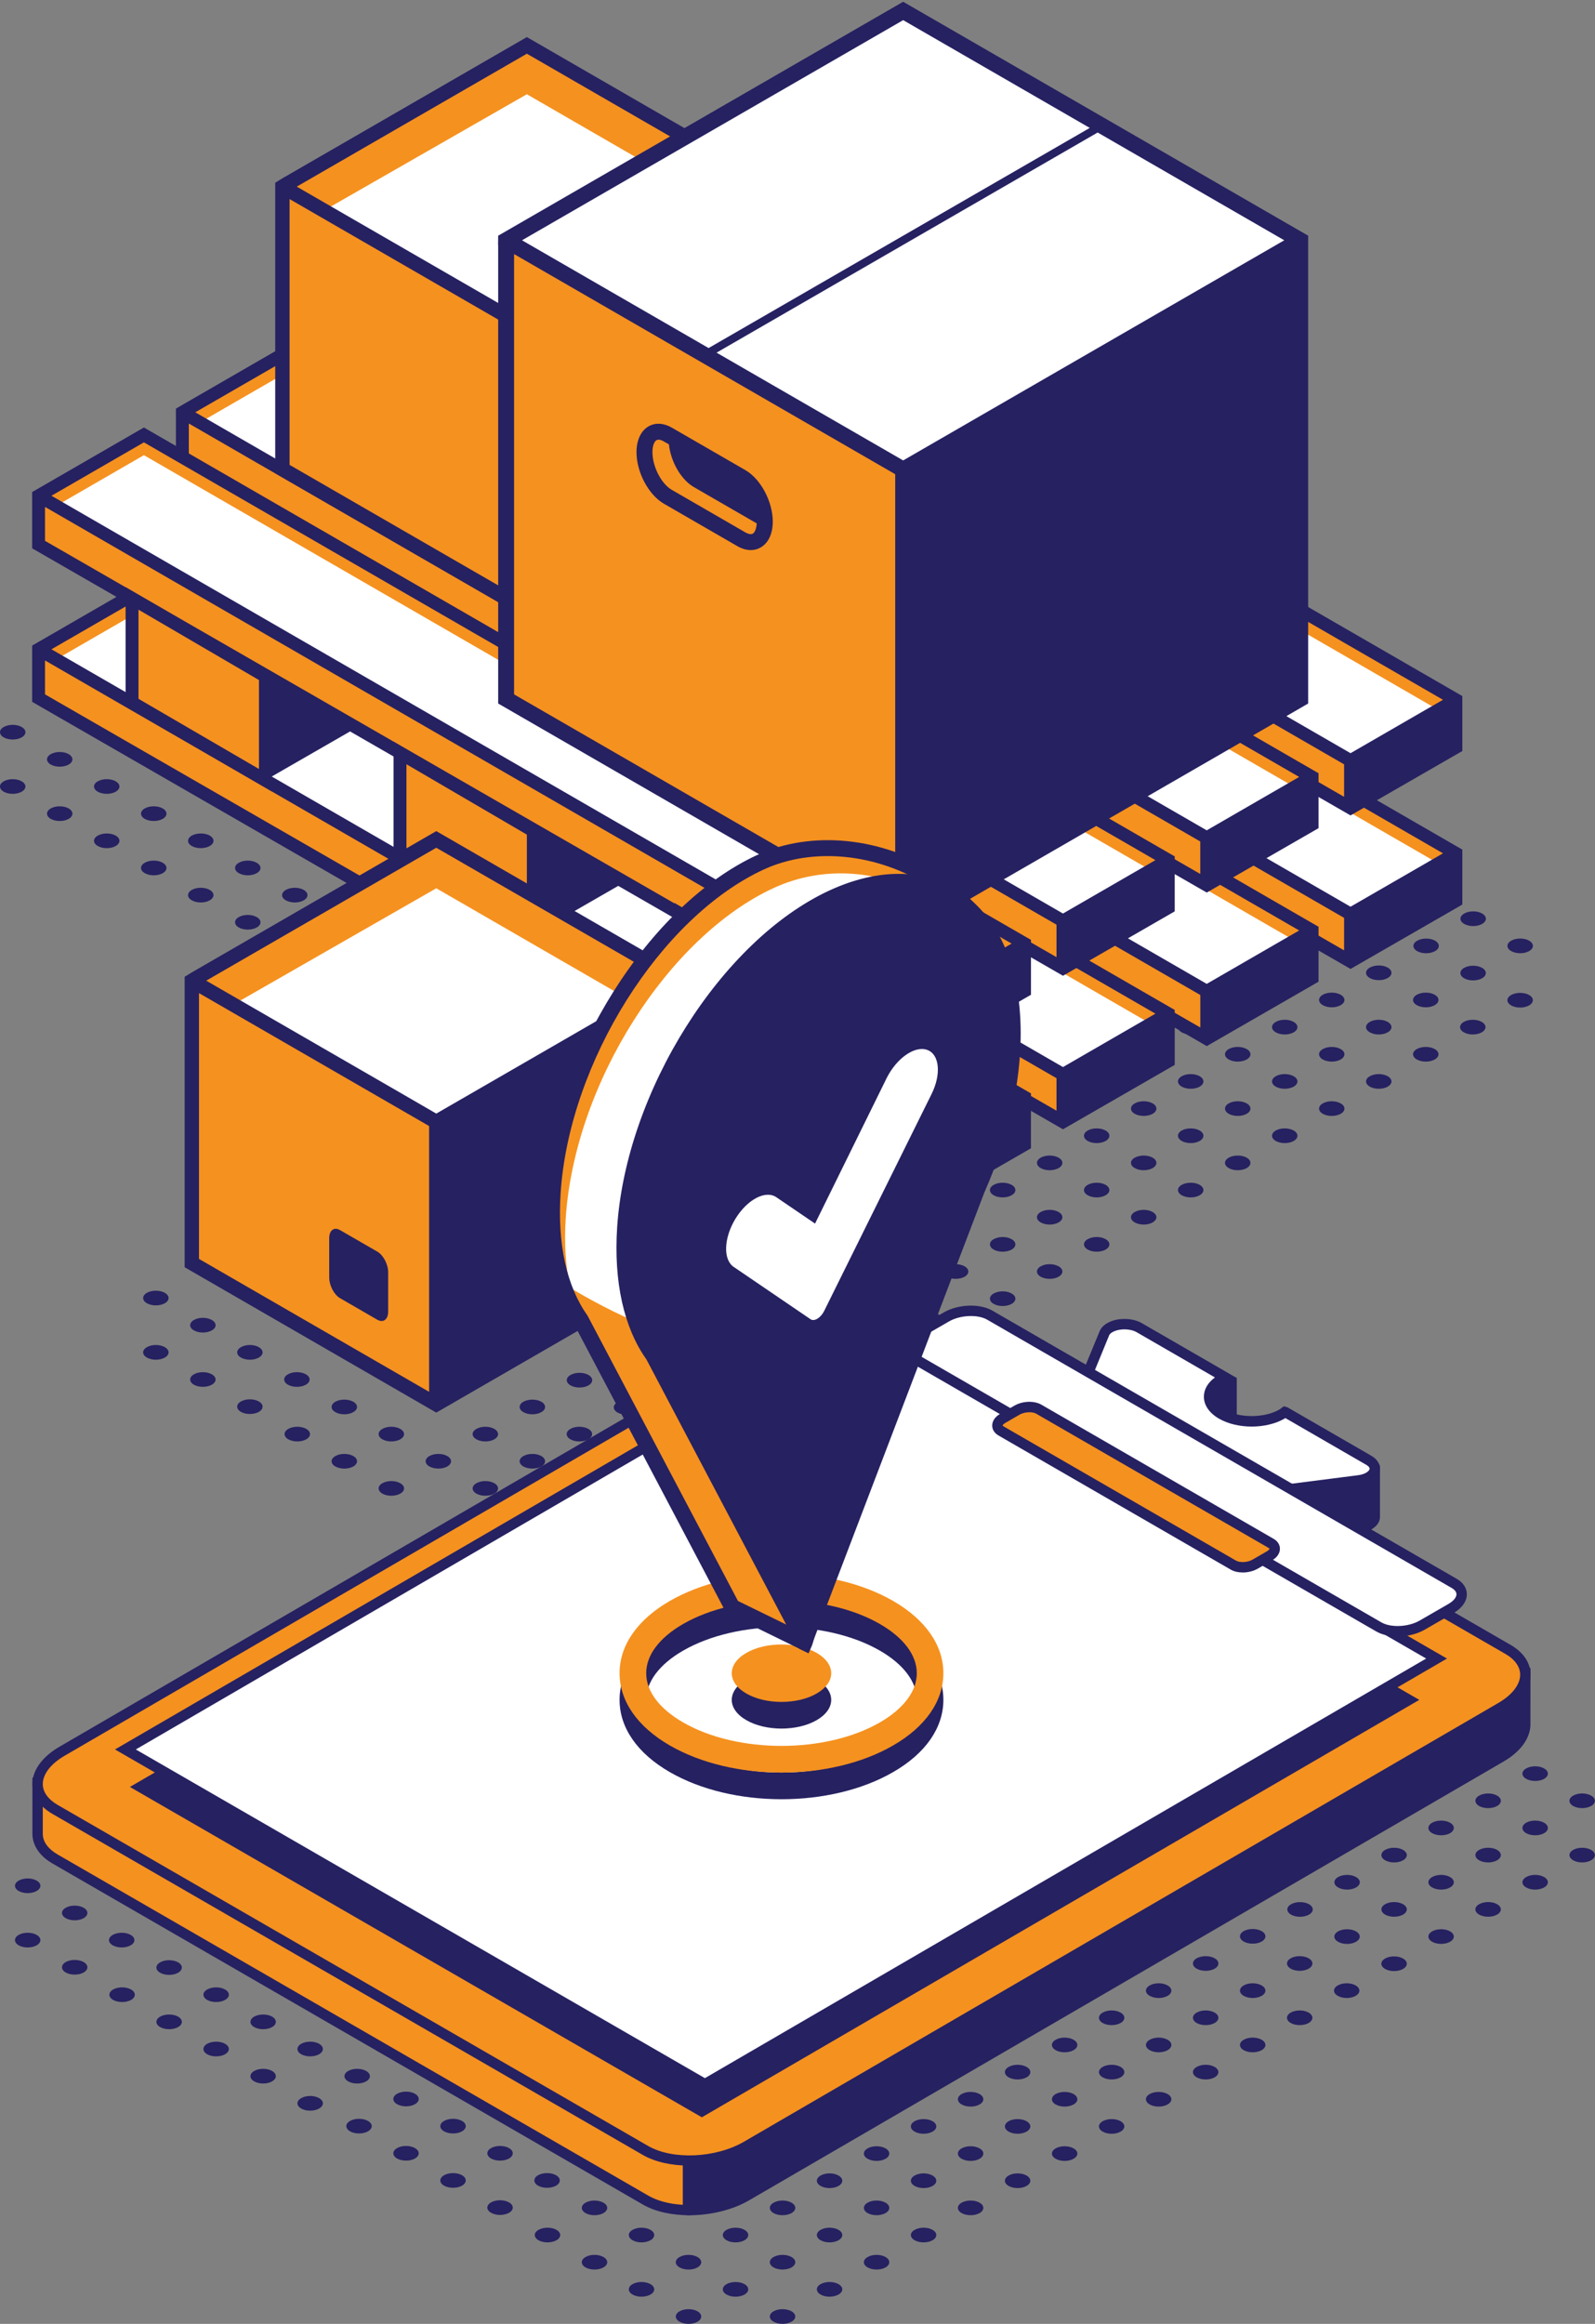 <svg xmlns="http://www.w3.org/2000/svg" viewBox="0 0 309 450" width="309" height="450">
	<rect x="0" y="0" width="309" height="450" fill="#808080" stroke="none"/>
	<defs>
		<clipPath clipPathUnits="userSpaceOnUse" id="cp1">
			<path d="M0 0L309 0L309 450L0 450Z" />
		</clipPath>
	</defs>
	<style>
		tspan { white-space:pre }
		.shp0 { fill: #262161 } 
		.shp1 { fill: #f5911f } 
		.shp2 { fill: #ffffff } 
	</style>
	<g id="Page 1" clip-path="url(#cp1)">
		<path id="Path 1" class="shp0" d="M95.77 287.22C96.73 287.77 96.73 288.67 95.77 289.23C94.81 289.78 93.25 289.78 92.29 289.23C91.32 288.67 91.32 287.77 92.29 287.22C93.25 286.66 94.81 286.66 95.77 287.22ZM104.88 281.96C105.84 282.51 105.84 283.41 104.88 283.97C103.92 284.52 102.36 284.52 101.39 283.97C100.43 283.41 100.43 282.51 101.39 281.96C102.36 281.4 103.92 281.4 104.88 281.96ZM113.99 276.7C114.95 277.26 114.95 278.16 113.99 278.71C113.02 279.27 111.46 279.27 110.5 278.71C109.54 278.16 109.54 277.26 110.5 276.7C111.46 276.14 113.02 276.14 113.99 276.7ZM77.55 287.22C78.52 287.77 78.52 288.67 77.55 289.23C76.59 289.78 75.03 289.78 74.07 289.23C73.11 288.67 73.11 287.77 74.07 287.22C75.03 286.66 76.59 286.66 77.55 287.22ZM86.66 281.96C87.62 282.51 87.62 283.41 86.66 283.97C85.7 284.52 84.14 284.52 83.18 283.97C82.22 283.41 82.22 282.51 83.18 281.96C84.14 281.4 85.7 281.4 86.66 281.96ZM95.77 276.7C96.73 277.26 96.73 278.16 95.77 278.71C94.81 279.27 93.25 279.27 92.29 278.71C91.32 278.16 91.32 277.26 92.29 276.7C93.25 276.14 94.81 276.14 95.77 276.7ZM104.88 271.44C105.84 272 105.84 272.9 104.88 273.45C103.92 274.01 102.36 274.01 101.39 273.45C100.43 272.9 100.43 272 101.39 271.44C102.36 270.89 103.92 270.89 104.88 271.44ZM68.45 281.96C69.41 282.51 69.41 283.41 68.45 283.97C67.48 284.52 65.92 284.52 64.96 283.97C64 283.41 64 282.51 64.96 281.96C65.92 281.4 67.48 281.4 68.45 281.96ZM77.55 276.7C78.52 277.26 78.52 278.16 77.55 278.71C76.59 279.27 75.03 279.27 74.07 278.71C73.11 278.16 73.11 277.26 74.07 276.7C75.03 276.14 76.59 276.14 77.55 276.7ZM59.34 276.7C60.3 277.26 60.3 278.16 59.34 278.71C58.38 279.27 56.82 279.27 55.85 278.71C54.89 278.16 54.89 277.26 55.85 276.7C56.82 276.14 58.38 276.14 59.34 276.7ZM68.45 271.44C69.41 272 69.41 272.9 68.45 273.45C67.48 274.01 65.92 274.01 64.96 273.45C64 272.9 64 272 64.96 271.44C65.92 270.89 67.48 270.89 68.45 271.44ZM50.15 271.39C51.11 271.94 51.11 272.84 50.15 273.4C49.19 273.95 47.63 273.95 46.67 273.4C45.71 272.84 45.71 271.94 46.67 271.39C47.63 270.83 49.19 270.83 50.15 271.39ZM59.26 266.13C60.22 266.68 60.22 267.58 59.26 268.14C58.3 268.69 56.74 268.69 55.78 268.14C54.81 267.58 54.81 266.68 55.78 266.13C56.74 265.57 58.3 265.57 59.26 266.13ZM41.04 266.13C42.01 266.68 42.01 267.58 41.04 268.14C40.08 268.69 38.52 268.69 37.56 268.14C36.6 267.58 36.6 266.68 37.56 266.13C38.52 265.57 40.08 265.57 41.04 266.13ZM50.15 260.87C51.11 261.43 51.11 262.33 50.15 262.88C49.19 263.44 47.63 263.44 46.67 262.88C45.71 262.33 45.71 261.43 46.67 260.87C47.63 260.31 49.19 260.31 50.15 260.87ZM31.94 260.87C32.9 261.43 32.9 262.33 31.94 262.88C30.97 263.44 29.41 263.44 28.45 262.88C27.49 262.33 27.49 261.43 28.45 260.87C29.41 260.31 30.97 260.31 31.94 260.87ZM41.04 255.61C42.01 256.17 42.01 257.07 41.04 257.62C40.08 258.18 38.52 258.18 37.56 257.62C36.6 257.07 36.6 256.17 37.56 255.61C38.52 255.05 40.08 255.05 41.04 255.61ZM31.94 250.35C32.9 250.91 32.9 251.81 31.94 252.36C30.97 252.92 29.41 252.92 28.45 252.36C27.49 251.81 27.49 250.91 28.45 250.35C29.41 249.8 30.97 249.8 31.94 250.35ZM95.36 203.94C96.33 204.49 96.33 205.39 95.36 205.95C94.4 206.5 92.84 206.5 91.88 205.95C90.92 205.39 90.92 204.49 91.88 203.94C92.84 203.38 94.4 203.38 95.36 203.94ZM104.47 198.68C105.43 199.23 105.43 200.13 104.47 200.69C103.51 201.24 101.95 201.24 100.99 200.69C100.03 200.13 100.03 199.23 100.99 198.68C101.95 198.12 103.51 198.12 104.47 198.68ZM113.58 193.42C114.54 193.97 114.54 194.87 113.58 195.43C112.62 195.98 111.06 195.98 110.1 195.43C109.13 194.87 109.13 193.97 110.1 193.42C111.06 192.86 112.62 192.86 113.58 193.42ZM122.69 188.16C123.65 188.72 123.65 189.62 122.69 190.17C121.73 190.73 120.17 190.73 119.2 190.17C118.24 189.62 118.24 188.72 119.2 188.16C120.17 187.6 121.73 187.6 122.69 188.16ZM86.26 198.68C87.22 199.23 87.22 200.13 86.26 200.69C85.29 201.24 83.73 201.24 82.77 200.69C81.81 200.13 81.81 199.23 82.77 198.68C83.73 198.12 85.29 198.12 86.26 198.68ZM95.36 193.42C96.33 193.97 96.33 194.87 95.36 195.43C94.4 195.98 92.84 195.98 91.88 195.43C90.92 194.87 90.92 193.97 91.88 193.42C92.84 192.86 94.4 192.86 95.36 193.42ZM104.47 188.16C105.43 188.72 105.43 189.62 104.47 190.17C103.51 190.73 101.95 190.73 100.99 190.17C100.03 189.62 100.03 188.72 100.99 188.16C101.95 187.6 103.51 187.6 104.47 188.16ZM77.15 193.42C78.11 193.97 78.11 194.87 77.15 195.43C76.19 195.98 74.63 195.98 73.66 195.43C72.7 194.87 72.7 193.97 73.66 193.42C74.63 192.86 76.19 192.86 77.15 193.42ZM86.26 188.16C87.22 188.72 87.22 189.62 86.26 190.17C85.29 190.73 83.73 190.73 82.77 190.17C81.81 189.62 81.81 188.72 82.77 188.16C83.73 187.6 85.29 187.6 86.26 188.16ZM64.56 190.17C63.59 189.61 63.59 188.71 64.56 188.16C65.52 187.6 67.08 187.6 68.04 188.16C69 188.71 69 189.61 68.04 190.17C67.08 190.73 65.52 190.73 64.56 190.17C63.59 189.61 65.52 190.73 64.56 190.17ZM77.15 182.9C78.11 183.46 78.11 184.36 77.15 184.91C76.19 185.47 74.63 185.47 73.66 184.91C72.7 184.36 72.7 183.46 73.66 182.9C74.63 182.35 76.19 182.35 77.15 182.9ZM58.93 182.9C59.89 183.46 59.89 184.36 58.93 184.91C57.97 185.47 56.41 185.47 55.45 184.91C54.49 184.36 54.49 183.46 55.45 182.9C56.41 182.35 57.97 182.35 58.93 182.9ZM68.04 177.64C69 178.2 69 179.1 68.04 179.66C67.08 180.21 65.52 180.21 64.56 179.66C63.59 179.1 63.59 178.2 64.56 177.64C65.52 177.09 67.08 177.09 68.04 177.64ZM49.74 177.59C50.71 178.14 50.71 179.04 49.74 179.6C48.78 180.15 47.22 180.15 46.26 179.6C45.3 179.04 45.3 178.14 46.26 177.59C47.22 177.03 48.78 177.03 49.74 177.59ZM58.85 172.33C59.81 172.89 59.81 173.79 58.85 174.34C57.89 174.9 56.33 174.9 55.37 174.34C54.41 173.79 54.41 172.89 55.37 172.33C56.33 171.77 57.89 171.77 58.85 172.33ZM40.64 172.33C41.6 172.89 41.6 173.79 40.64 174.34C39.67 174.9 38.11 174.9 37.15 174.34C36.19 173.79 36.19 172.89 37.15 172.33C38.11 171.77 39.67 171.77 40.64 172.33ZM49.74 167.07C50.71 167.63 50.71 168.53 49.74 169.08C48.78 169.64 47.22 169.64 46.26 169.08C45.3 168.53 45.3 167.63 46.26 167.07C47.22 166.51 48.78 166.51 49.74 167.07ZM31.53 167.07C32.49 167.63 32.49 168.53 31.53 169.08C30.57 169.64 29.01 169.64 28.04 169.08C27.08 168.53 27.08 167.63 28.04 167.07C29.01 166.51 30.57 166.51 31.53 167.07ZM40.64 161.81C41.6 162.37 41.6 163.27 40.64 163.82C39.67 164.38 38.11 164.38 37.15 163.82C36.19 163.27 36.19 162.37 37.15 161.81C38.11 161.26 39.67 161.26 40.64 161.81ZM49.74 158.57C48.78 159.12 47.22 159.12 46.26 158.57C45.3 158.01 45.3 157.11 46.26 156.55C47.22 156 50.71 158.01 49.74 158.57ZM22.42 161.81C23.38 162.37 23.38 163.27 22.42 163.82C21.46 164.38 19.9 164.38 18.94 163.82C17.97 163.27 17.97 162.37 18.94 161.81C19.9 161.26 21.46 161.26 22.42 161.81ZM31.53 156.55C32.49 157.11 32.49 158.01 31.53 158.57C30.57 159.12 29.01 159.12 28.04 158.57C27.08 158.01 27.08 157.11 28.04 156.55C29.01 156 30.57 156 31.53 156.55ZM40.64 153.31C39.67 153.86 38.11 153.86 37.15 153.31C36.19 152.75 36.19 151.85 37.15 151.29C38.11 150.74 41.6 152.75 40.64 153.31ZM13.31 156.55C14.27 157.11 14.27 158.01 13.31 158.57C12.35 159.12 10.79 159.12 9.83 158.57C8.87 158.01 8.87 157.11 9.83 156.55C10.79 156 12.35 156 13.31 156.55ZM22.42 151.3C23.38 151.85 23.38 152.75 22.42 153.31C21.46 153.86 19.9 153.86 18.94 153.31C17.97 152.75 17.97 151.85 18.94 151.3C19.9 150.74 21.46 150.74 22.42 151.3ZM31.53 148.05C30.57 148.6 29.01 148.6 28.04 148.05C27.08 147.49 27.08 146.59 28.04 146.04C29.01 145.48 32.49 147.49 31.53 148.05ZM4.2 151.3C5.17 151.85 5.17 152.75 4.2 153.31C3.24 153.86 1.68 153.86 0.72 153.31C-0.24 152.75 -0.24 151.85 0.72 151.3C1.68 150.74 3.24 150.74 4.2 151.3ZM13.31 146.04C14.27 146.59 14.27 147.49 13.31 148.05C12.35 148.6 10.79 148.6 9.83 148.05C8.87 147.49 8.87 146.59 9.83 146.04C10.79 145.48 12.35 145.48 13.31 146.04ZM22.42 142.79C21.46 143.35 19.9 143.35 18.94 142.79C17.97 142.23 17.97 141.33 18.94 140.78C19.9 140.22 23.38 142.23 22.42 142.79ZM4.2 140.78C5.17 141.33 5.17 142.23 4.2 142.79C3.24 143.34 1.68 143.34 0.72 142.79C-0.24 142.23 -0.24 141.33 0.72 140.78C1.68 140.22 3.24 140.22 4.2 140.78ZM13.31 137.53C12.35 138.09 10.79 138.09 9.83 137.53C8.87 136.97 8.87 136.07 9.83 135.52C10.79 134.96 14.28 136.97 13.31 137.53ZM195.99 250.48C196.95 251.03 196.95 251.93 195.99 252.49C195.02 253.04 193.46 253.04 192.5 252.49C191.54 251.93 191.54 251.03 192.5 250.48C193.46 249.92 195.02 249.92 195.99 250.48ZM205.09 245.22C206.06 245.77 206.06 246.67 205.09 247.23C204.13 247.78 202.57 247.78 201.61 247.23C200.65 246.67 200.65 245.77 201.61 245.22C202.57 244.66 204.13 244.66 205.09 245.22ZM214.2 239.96C215.16 240.51 215.16 241.41 214.2 241.97C213.24 242.52 211.68 242.52 210.72 241.97C209.76 241.41 209.76 240.51 210.72 239.96C211.68 239.4 213.24 239.4 214.2 239.96ZM223.31 234.7C224.27 235.26 224.27 236.16 223.31 236.71C222.35 237.27 220.79 237.27 219.83 236.71C218.86 236.16 218.86 235.26 219.83 234.7C220.79 234.14 222.35 234.14 223.31 234.7ZM232.42 229.44C233.38 230 233.38 230.9 232.42 231.45C231.46 232.01 229.9 232.01 228.93 231.45C227.97 230.9 227.97 230 228.93 229.44C229.9 228.89 231.46 228.89 232.42 229.44ZM241.53 224.18C242.49 224.74 242.49 225.64 241.53 226.19C240.56 226.75 239 226.75 238.04 226.19C237.08 225.64 237.08 224.74 238.04 224.18C239 223.63 240.56 223.63 241.53 224.18ZM250.63 218.92C251.6 219.48 251.6 220.38 250.63 220.94C249.67 221.49 248.11 221.49 247.15 220.94C246.19 220.38 246.19 219.48 247.15 218.92C248.11 218.37 249.67 218.37 250.63 218.92ZM259.74 213.67C260.7 214.22 260.7 215.12 259.74 215.68C258.78 216.23 257.22 216.23 256.26 215.68C255.3 215.12 255.3 214.22 256.26 213.67C257.22 213.11 258.78 213.11 259.74 213.67ZM268.85 208.41C269.81 208.96 269.81 209.86 268.85 210.42C267.89 210.97 266.33 210.97 265.37 210.42C264.4 209.86 264.4 208.96 265.37 208.41C266.33 207.85 267.89 207.85 268.85 208.41ZM277.96 203.15C278.92 203.7 278.92 204.6 277.96 205.16C277 205.71 275.44 205.71 274.47 205.16C273.51 204.6 273.51 203.7 274.47 203.15C275.44 202.59 277 202.59 277.96 203.15ZM287.07 197.89C288.03 198.45 288.03 199.35 287.07 199.9C286.1 200.46 284.54 200.46 283.58 199.9C282.62 199.35 282.62 198.45 283.58 197.89C284.54 197.33 286.1 197.33 287.07 197.89ZM177.77 250.48C178.73 251.03 178.73 251.93 177.77 252.49C176.81 253.04 175.25 253.04 174.29 252.49C173.32 251.93 173.32 251.03 174.29 250.48C175.25 249.92 176.81 249.92 177.77 250.48ZM186.88 245.22C187.84 245.77 187.84 246.67 186.88 247.23C185.92 247.78 184.36 247.78 183.39 247.23C182.43 246.67 182.43 245.77 183.39 245.22C184.36 244.66 185.92 244.66 186.88 245.22ZM195.99 239.96C196.95 240.51 196.95 241.41 195.99 241.97C195.02 242.52 193.46 242.52 192.5 241.97C191.54 241.41 191.54 240.51 192.5 239.96C193.46 239.4 195.02 239.4 195.99 239.96ZM205.09 234.7C206.06 235.26 206.06 236.16 205.09 236.71C204.13 237.27 202.57 237.27 201.61 236.71C200.65 236.16 200.65 235.26 201.61 234.7C202.57 234.14 204.13 234.14 205.09 234.7ZM214.2 229.44C215.16 230 215.16 230.9 214.2 231.45C213.24 232.01 211.68 232.01 210.72 231.45C209.76 230.9 209.76 230 210.72 229.44C211.68 228.89 213.24 228.89 214.2 229.44ZM223.31 224.18C224.27 224.74 224.27 225.64 223.31 226.19C222.35 226.75 220.79 226.75 219.83 226.19C218.86 225.64 218.86 224.74 219.83 224.18C220.79 223.63 222.35 223.63 223.31 224.18ZM232.42 218.92C233.38 219.48 233.38 220.38 232.42 220.94C231.46 221.49 229.9 221.49 228.93 220.94C227.97 220.38 227.97 219.48 228.93 218.92C229.9 218.37 231.46 218.37 232.42 218.92ZM241.53 213.67C242.49 214.22 242.49 215.12 241.53 215.68C240.56 216.23 239 216.23 238.04 215.68C237.08 215.12 237.08 214.22 238.04 213.67C239 213.11 240.56 213.11 241.53 213.67ZM250.63 208.41C251.6 208.96 251.6 209.86 250.63 210.42C249.67 210.97 248.11 210.97 247.15 210.42C246.19 209.86 246.19 208.96 247.15 208.41C248.11 207.85 249.67 207.85 250.63 208.41ZM259.74 203.15C260.7 203.7 260.7 204.6 259.74 205.16C258.78 205.71 257.22 205.71 256.26 205.16C255.3 204.6 255.3 203.7 256.26 203.15C257.22 202.59 258.78 202.59 259.74 203.15ZM268.85 197.89C269.81 198.45 269.81 199.35 268.85 199.9C267.89 200.46 266.33 200.46 265.37 199.9C264.4 199.35 264.4 198.45 265.37 197.89C266.33 197.33 267.89 197.33 268.85 197.89ZM277.96 192.63C278.92 193.19 278.92 194.09 277.96 194.64C277 195.2 275.44 195.2 274.47 194.64C273.51 194.09 273.51 193.19 274.47 192.63C275.44 192.08 277 192.08 277.96 192.63ZM119.63 271.52C120.59 270.96 122.15 270.96 123.11 271.51C124.08 272.07 124.08 272.97 123.12 273.52C122.16 274.08 120.6 274.08 119.63 273.53C118.67 272.97 118.67 272.07 119.63 271.52ZM132.23 266.25C133.19 266.81 133.19 267.71 132.23 268.26C131.27 268.82 129.71 268.82 128.75 268.26C127.78 267.71 127.78 266.81 128.75 266.25C129.71 265.7 131.27 265.7 132.23 266.25ZM141.34 260.99C142.3 261.55 142.3 262.45 141.34 263C140.38 263.56 138.82 263.56 137.85 263C136.89 262.45 136.89 261.55 137.85 260.99C138.82 260.44 140.38 260.44 141.34 260.99ZM150.45 255.73C151.41 256.29 151.41 257.19 150.45 257.75C149.48 258.3 147.92 258.3 146.96 257.75C146 257.19 146 256.29 146.96 255.73C147.92 255.18 149.48 255.18 150.45 255.73ZM159.55 250.48C160.52 251.03 160.52 251.93 159.55 252.49C158.59 253.04 157.03 253.04 156.07 252.49C155.11 251.93 155.11 251.03 156.07 250.48C157.03 249.92 158.59 249.92 159.55 250.48ZM168.66 245.22C169.62 245.77 169.62 246.67 168.66 247.23C167.7 247.78 166.14 247.78 165.18 247.23C164.22 246.67 164.22 245.77 165.18 245.22C166.14 244.66 167.7 244.66 168.66 245.22ZM177.77 239.96C178.73 240.51 178.73 241.41 177.77 241.97C176.81 242.52 175.25 242.52 174.29 241.97C173.32 241.41 173.32 240.51 174.29 239.96C175.25 239.4 176.81 239.4 177.77 239.96ZM186.88 234.7C187.84 235.26 187.84 236.16 186.88 236.71C185.92 237.27 184.36 237.27 183.39 236.71C182.43 236.16 182.43 235.26 183.39 234.7C184.36 234.14 185.92 234.14 186.88 234.7ZM195.99 229.44C196.95 230 196.95 230.9 195.99 231.45C195.02 232.01 193.46 232.01 192.5 231.45C191.54 230.9 191.54 230 192.5 229.44C193.46 228.89 195.02 228.89 195.99 229.44ZM205.09 224.18C206.06 224.74 206.06 225.64 205.09 226.19C204.13 226.75 202.57 226.75 201.61 226.19C200.65 225.64 200.65 224.74 201.61 224.18C202.57 223.63 204.13 223.63 205.09 224.18ZM214.2 218.92C215.16 219.48 215.16 220.38 214.2 220.94C213.24 221.49 211.68 221.49 210.72 220.94C209.76 220.38 209.76 219.48 210.72 218.92C211.68 218.37 213.24 218.37 214.2 218.92ZM223.31 213.67C224.27 214.22 224.27 215.12 223.31 215.68C222.35 216.23 220.79 216.23 219.83 215.68C218.86 215.12 218.86 214.22 219.83 213.67C220.79 213.11 222.35 213.11 223.31 213.67ZM232.42 208.41C233.38 208.96 233.38 209.86 232.42 210.42C231.46 210.97 229.9 210.97 228.93 210.42C227.97 209.86 227.97 208.96 228.93 208.41C229.9 207.85 231.46 207.85 232.42 208.41ZM241.53 203.15C242.49 203.7 242.49 204.6 241.53 205.16C240.56 205.71 239 205.71 238.04 205.16C237.08 204.6 237.08 203.7 238.04 203.15C239 202.59 240.56 202.59 241.53 203.15ZM250.63 197.89C251.6 198.45 251.6 199.35 250.63 199.9C249.67 200.46 248.11 200.46 247.15 199.9C246.19 199.35 246.19 198.45 247.15 197.89C248.11 197.33 249.67 197.33 250.63 197.89ZM259.74 192.63C260.7 193.19 260.7 194.09 259.74 194.64C258.78 195.2 257.22 195.2 256.26 194.64C255.3 194.09 255.3 193.19 256.26 192.63C257.22 192.08 258.78 192.08 259.74 192.63ZM268.85 187.37C269.81 187.93 269.81 188.83 268.85 189.39C267.89 189.94 266.33 189.94 265.37 189.39C264.4 188.83 264.4 187.93 265.37 187.37C266.33 186.82 267.89 186.82 268.85 187.37ZM110.52 266.26C111.48 265.7 113.04 265.7 114 266.25C114.97 266.81 114.97 267.71 114.01 268.27C113.05 268.82 111.49 268.82 110.53 268.27C109.56 267.71 109.56 266.81 110.52 266.26ZM123.12 260.99C124.08 261.55 124.08 262.45 123.12 263C122.16 263.56 120.6 263.56 119.64 263C118.68 262.45 118.68 261.55 119.64 260.99C120.6 260.44 122.16 260.44 123.12 260.99ZM132.23 255.73C133.19 256.29 133.19 257.19 132.23 257.75C131.27 258.3 129.71 258.3 128.75 257.75C127.78 257.19 127.78 256.29 128.75 255.73C129.71 255.18 131.27 255.18 132.23 255.73ZM141.34 250.48C142.3 251.03 142.3 251.93 141.34 252.49C140.38 253.04 138.82 253.04 137.85 252.49C136.89 251.93 136.89 251.03 137.85 250.48C138.82 249.92 140.38 249.92 141.34 250.48ZM150.45 245.22C151.41 245.77 151.41 246.67 150.45 247.23C149.48 247.78 147.92 247.78 146.96 247.23C146 246.67 146 245.77 146.96 245.22C147.92 244.66 149.48 244.66 150.45 245.22ZM159.55 239.96C160.52 240.51 160.52 241.41 159.55 241.97C158.59 242.52 157.03 242.52 156.07 241.97C155.11 241.41 155.11 240.51 156.07 239.96C157.03 239.4 158.59 239.4 159.55 239.96ZM168.66 234.7C169.62 235.26 169.62 236.16 168.66 236.71C167.7 237.27 166.14 237.27 165.18 236.71C164.22 236.16 164.22 235.26 165.18 234.7C166.14 234.14 167.7 234.14 168.66 234.7ZM177.77 229.44C178.73 230 178.73 230.9 177.77 231.45C176.81 232.01 175.25 232.01 174.29 231.45C173.32 230.9 173.32 230 174.29 229.44C175.25 228.89 176.81 228.89 177.77 229.44ZM186.88 224.18C187.84 224.74 187.84 225.64 186.88 226.19C185.92 226.75 184.36 226.75 183.39 226.19C182.43 225.64 182.43 224.74 183.39 224.18C184.36 223.63 185.92 223.63 186.88 224.18ZM195.99 218.92C196.95 219.48 196.95 220.38 195.99 220.94C195.02 221.49 193.46 221.49 192.5 220.94C191.54 220.38 191.54 219.48 192.5 218.92C193.46 218.37 195.02 218.37 195.99 218.92ZM205.09 213.67C206.06 214.22 206.06 215.12 205.09 215.68C204.13 216.23 202.57 216.23 201.61 215.68C200.65 215.12 200.65 214.22 201.61 213.67C202.57 213.11 204.13 213.11 205.09 213.67ZM214.2 208.41C215.16 208.96 215.16 209.86 214.2 210.42C213.24 210.97 211.68 210.97 210.72 210.42C209.76 209.86 209.76 208.96 210.72 208.41C211.68 207.85 213.24 207.85 214.2 208.41ZM223.31 203.15C224.27 203.7 224.27 204.6 223.31 205.16C222.35 205.71 220.79 205.71 219.83 205.16C218.86 204.6 218.86 203.7 219.83 203.15C220.79 202.59 222.35 202.59 223.31 203.15ZM232.42 197.89C233.38 198.45 233.38 199.35 232.42 199.9C231.46 200.46 229.9 200.46 228.93 199.9C227.97 199.35 227.97 198.45 228.93 197.89C229.9 197.33 231.46 197.33 232.42 197.89ZM241.53 192.63C242.49 193.19 242.49 194.09 241.53 194.64C240.56 195.2 239 195.2 238.04 194.64C237.08 194.09 237.08 193.19 238.04 192.63C239 192.08 240.56 192.08 241.53 192.63ZM250.63 187.37C251.6 187.93 251.6 188.83 250.63 189.39C249.67 189.94 248.11 189.94 247.15 189.39C246.19 188.83 246.19 187.93 247.15 187.37C248.11 186.82 249.67 186.82 250.63 187.37ZM259.74 182.11C260.7 182.67 260.7 183.57 259.74 184.13C258.78 184.68 257.22 184.68 256.26 184.13C255.3 183.57 255.3 182.67 256.26 182.11C257.22 181.56 258.78 181.56 259.74 182.11ZM141.34 239.96C142.3 240.51 142.3 241.41 141.34 241.97C140.38 242.52 138.82 242.52 137.85 241.97C136.89 241.41 136.89 240.51 137.85 239.96C138.82 239.4 140.38 239.4 141.34 239.96ZM150.45 234.7C151.41 235.26 151.41 236.16 150.45 236.71C149.48 237.27 147.92 237.27 146.96 236.71C146 236.16 146 235.26 146.96 234.7C147.92 234.14 149.48 234.14 150.45 234.7ZM159.55 229.44C160.52 230 160.52 230.9 159.55 231.45C158.59 232.01 157.03 232.01 156.07 231.45C155.11 230.9 155.11 230 156.07 229.44C157.03 228.89 158.59 228.89 159.55 229.44ZM168.66 224.18C169.62 224.74 169.62 225.64 168.66 226.19C167.7 226.75 166.14 226.75 165.18 226.19C164.22 225.64 164.22 224.74 165.18 224.18C166.14 223.63 167.7 223.63 168.66 224.18ZM177.77 218.92C178.73 219.48 178.73 220.38 177.77 220.94C176.81 221.49 175.25 221.49 174.29 220.94C173.32 220.38 173.32 219.48 174.29 218.92C175.25 218.37 176.81 218.37 177.77 218.92ZM186.88 213.67C187.84 214.22 187.84 215.12 186.88 215.68C185.92 216.23 184.36 216.23 183.39 215.68C182.43 215.12 182.43 214.22 183.39 213.67C184.36 213.11 185.92 213.11 186.88 213.67ZM195.99 208.41C196.95 208.96 196.95 209.86 195.99 210.42C195.02 210.97 193.46 210.97 192.5 210.42C191.54 209.86 191.54 208.96 192.5 208.41C193.46 207.85 195.02 207.85 195.99 208.41ZM205.09 203.15C206.06 203.7 206.06 204.6 205.09 205.16C204.13 205.71 202.57 205.71 201.61 205.16C200.65 204.6 200.65 203.7 201.61 203.15C202.57 202.59 204.13 202.59 205.09 203.15ZM214.2 197.89C215.16 198.45 215.16 199.35 214.2 199.9C213.24 200.46 211.68 200.46 210.72 199.9C209.76 199.35 209.76 198.45 210.72 197.89C211.68 197.33 213.24 197.33 214.2 197.89ZM223.31 192.63C224.27 193.19 224.27 194.09 223.31 194.64C222.35 195.2 220.79 195.2 219.83 194.64C218.87 194.09 218.87 193.19 219.83 192.63C220.79 192.08 222.35 192.08 223.31 192.63ZM232.42 187.37C233.38 187.93 233.38 188.83 232.42 189.39C231.46 189.94 229.9 189.94 228.93 189.39C227.97 188.83 227.97 187.93 228.93 187.37C229.9 186.82 231.46 186.82 232.42 187.37ZM241.53 182.11C242.49 182.67 242.49 183.57 241.53 184.13C240.56 184.68 239 184.68 238.04 184.13C237.08 183.57 237.08 182.67 238.04 182.11C239 181.56 240.56 181.56 241.53 182.11ZM250.63 176.86C251.6 177.41 251.6 178.31 250.63 178.87C249.67 179.42 248.11 179.42 247.15 178.87C246.19 178.31 246.19 177.41 247.15 176.86C248.11 176.3 249.67 176.3 250.63 176.86ZM132.23 234.7C133.19 235.26 133.19 236.16 132.23 236.71C131.27 237.27 129.71 237.27 128.75 236.71C127.78 236.16 127.78 235.26 128.75 234.7C129.71 234.14 131.27 234.14 132.23 234.7ZM141.34 229.44C142.3 230 142.3 230.9 141.34 231.45C140.38 232.01 138.82 232.01 137.85 231.45C136.89 230.9 136.89 230 137.85 229.44C138.82 228.89 140.38 228.89 141.34 229.44ZM150.45 224.18C151.41 224.74 151.41 225.64 150.45 226.19C149.48 226.75 147.92 226.75 146.96 226.19C146 225.64 146 224.74 146.96 224.18C147.92 223.63 149.48 223.63 150.45 224.18ZM159.55 218.92C160.52 219.48 160.52 220.38 159.55 220.94C158.59 221.49 157.03 221.49 156.07 220.94C155.11 220.38 155.11 219.48 156.07 218.92C157.03 218.37 158.59 218.37 159.55 218.92ZM168.66 213.67C169.62 214.22 169.62 215.12 168.66 215.68C167.7 216.23 166.14 216.23 165.18 215.68C164.22 215.12 164.22 214.22 165.18 213.67C166.14 213.11 167.7 213.11 168.66 213.67ZM177.77 208.41C178.73 208.96 178.73 209.86 177.77 210.42C176.81 210.97 175.25 210.97 174.29 210.42C173.32 209.86 173.32 208.96 174.29 208.41C175.25 207.85 176.81 207.85 177.77 208.41ZM186.88 203.15C187.84 203.71 187.84 204.61 186.88 205.16C185.92 205.72 184.36 205.72 183.39 205.16C182.43 204.61 182.43 203.71 183.39 203.15C184.36 202.59 185.92 202.59 186.88 203.15ZM195.99 197.89C196.95 198.45 196.95 199.35 195.99 199.9C195.02 200.46 193.46 200.46 192.5 199.9C191.54 199.35 191.54 198.45 192.5 197.89C193.46 197.33 195.02 197.33 195.99 197.89ZM205.09 192.63C206.06 193.19 206.06 194.09 205.09 194.64C204.13 195.2 202.57 195.2 201.61 194.64C200.65 194.09 200.65 193.19 201.61 192.63C202.57 192.08 204.13 192.08 205.09 192.63ZM214.2 187.37C215.16 187.93 215.16 188.83 214.2 189.39C213.24 189.94 211.68 189.94 210.72 189.39C209.76 188.83 209.76 187.93 210.72 187.37C211.68 186.82 213.24 186.82 214.2 187.37ZM223.31 182.11C224.27 182.67 224.27 183.57 223.31 184.13C222.35 184.68 220.79 184.68 219.83 184.13C218.87 183.57 218.87 182.67 219.83 182.11C220.79 181.56 222.35 181.56 223.31 182.11ZM123.04 229.39C124.01 229.94 124.01 230.84 123.04 231.4C122.08 231.95 120.52 231.95 119.56 231.4C118.6 230.84 118.6 229.94 119.56 229.39C120.52 228.83 122.08 228.83 123.04 229.39ZM132.15 224.13C133.11 224.68 133.11 225.58 132.15 226.14C131.19 226.69 129.63 226.69 128.67 226.14C127.71 225.58 127.71 224.68 128.67 224.13C129.63 223.57 131.19 223.57 132.15 224.13ZM141.26 218.87C142.22 219.43 142.22 220.33 141.26 220.88C140.3 221.44 138.74 221.44 137.78 220.88C136.81 220.33 136.81 219.43 137.78 218.87C138.74 218.31 140.3 218.31 141.26 218.87ZM150.37 213.61C151.33 214.17 151.33 215.07 150.37 215.62C149.41 216.18 147.85 216.18 146.88 215.62C145.92 215.07 145.92 214.17 146.88 213.61C147.85 213.05 149.41 213.05 150.37 213.61ZM159.48 208.35C160.44 208.91 160.44 209.81 159.48 210.36C158.51 210.92 156.95 210.92 155.99 210.36C155.03 209.81 155.03 208.91 155.99 208.35C156.95 207.8 158.51 207.8 159.48 208.35ZM168.58 203.09C169.55 203.65 169.55 204.55 168.58 205.1C167.62 205.66 166.06 205.66 165.1 205.1C164.14 204.55 164.14 203.65 165.1 203.09C166.06 202.54 167.62 202.54 168.58 203.09ZM177.69 197.84C178.65 198.39 178.65 199.29 177.69 199.85C176.73 200.4 175.17 200.4 174.21 199.85C173.25 199.29 173.25 198.39 174.21 197.84C175.17 197.28 176.73 197.28 177.69 197.84ZM186.8 192.58C187.76 193.13 187.76 194.03 186.8 194.59C185.84 195.14 184.28 195.14 183.32 194.59C182.35 194.03 182.35 193.13 183.32 192.58C184.28 192.02 185.84 192.02 186.8 192.58ZM195.91 187.32C196.87 187.87 196.87 188.77 195.91 189.33C194.95 189.88 193.39 189.88 192.42 189.33C191.46 188.77 191.46 187.87 192.42 187.32C193.39 186.76 194.95 186.76 195.91 187.32ZM205.02 182.06C205.98 182.62 205.98 183.52 205.02 184.07C204.05 184.63 202.49 184.63 201.53 184.07C200.57 183.52 200.57 182.62 201.53 182.06C202.49 181.5 204.05 181.5 205.02 182.06ZM113.94 224.13C114.9 224.68 114.9 225.58 113.94 226.14C112.97 226.69 111.41 226.69 110.45 226.14C109.49 225.58 109.49 224.68 110.45 224.13C111.41 223.57 112.97 223.57 113.94 224.13ZM123.04 218.87C124.01 219.43 124.01 220.33 123.04 220.88C122.08 221.44 120.52 221.44 119.56 220.88C118.6 220.33 118.6 219.43 119.56 218.87C120.52 218.31 122.08 218.31 123.04 218.87ZM132.15 213.61C133.11 214.17 133.11 215.07 132.15 215.62C131.19 216.18 129.63 216.18 128.67 215.62C127.71 215.07 127.71 214.17 128.67 213.61C129.63 213.05 131.19 213.05 132.15 213.61ZM141.26 208.35C142.22 208.91 142.22 209.81 141.26 210.36C140.3 210.92 138.74 210.92 137.78 210.36C136.81 209.81 136.81 208.91 137.78 208.35C138.74 207.8 140.3 207.8 141.26 208.35ZM150.37 203.09C151.33 203.65 151.33 204.55 150.37 205.1C149.41 205.66 147.85 205.66 146.88 205.1C145.92 204.55 145.92 203.65 146.88 203.09C147.85 202.54 149.41 202.54 150.37 203.09ZM159.48 197.84C160.44 198.39 160.44 199.29 159.48 199.85C158.51 200.4 156.95 200.4 155.99 199.85C155.03 199.29 155.03 198.39 155.99 197.84C156.95 197.28 158.51 197.28 159.48 197.84ZM101.34 220.88C100.38 220.32 100.38 219.42 101.34 218.87C102.31 218.31 103.87 218.31 104.83 218.87C105.79 219.42 105.79 220.32 104.83 220.88C103.87 221.44 102.31 221.44 101.34 220.88C100.38 220.32 102.31 221.44 101.34 220.88ZM113.94 213.61C114.9 214.17 114.9 215.07 113.94 215.62C112.97 216.18 111.41 216.18 110.45 215.62C109.49 215.07 109.49 214.17 110.45 213.61C111.41 213.05 112.97 213.05 113.94 213.61ZM123.04 208.35C124.01 208.91 124.01 209.81 123.04 210.36C122.08 210.92 120.52 210.92 119.56 210.36C118.6 209.81 118.6 208.91 119.56 208.35C120.52 207.8 122.08 207.8 123.04 208.35ZM132.15 203.09C133.11 203.65 133.11 204.55 132.15 205.1C131.19 205.66 129.63 205.66 128.67 205.1C127.71 204.55 127.71 203.65 128.67 203.09C129.63 202.54 131.19 202.54 132.15 203.09ZM141.26 197.84C142.22 198.39 142.22 199.29 141.26 199.85C140.3 200.4 138.74 200.4 137.78 199.85C136.81 199.29 136.81 198.39 137.78 197.84C138.74 197.28 140.3 197.28 141.26 197.84ZM92.24 213.61C93.2 213.05 94.76 213.05 95.72 213.61C96.68 214.17 96.68 215.07 95.72 215.62C94.76 216.18 93.2 216.18 92.24 215.62C91.27 215.07 91.27 214.17 92.24 213.61ZM104.83 208.35C105.79 208.91 105.79 209.81 104.83 210.36C103.87 210.92 102.31 210.92 101.34 210.36C100.38 209.81 100.38 208.91 101.34 208.35C102.31 207.8 103.87 207.8 104.83 208.35ZM113.94 203.09C114.9 203.65 114.9 204.55 113.94 205.11C112.97 205.66 111.41 205.66 110.45 205.11C109.49 204.55 109.49 203.65 110.45 203.09C111.41 202.54 112.97 202.54 113.94 203.09ZM123.04 197.84C124.01 198.39 124.01 199.29 123.04 199.85C122.08 200.4 120.52 200.4 119.56 199.85C118.6 199.29 118.6 198.39 119.56 197.84C120.52 197.28 122.08 197.28 123.04 197.84ZM132.15 192.58C133.11 193.13 133.11 194.03 132.15 194.59C131.19 195.14 129.63 195.14 128.67 194.59C127.71 194.03 127.71 193.13 128.67 192.58C129.63 192.02 131.19 192.02 132.15 192.58C133.11 193.13 131.19 192.02 132.15 192.58ZM292.75 192.68C293.71 192.13 295.27 192.12 296.24 192.68C297.2 193.23 297.2 194.13 296.24 194.69C295.28 195.25 293.72 195.25 292.76 194.69C291.79 194.14 291.79 193.24 292.75 192.68ZM283.64 187.42C284.6 186.87 286.16 186.87 287.13 187.42C288.09 187.97 288.09 188.88 287.13 189.43C286.17 189.99 284.61 189.99 283.65 189.44C282.69 188.88 282.68 187.98 283.64 187.42ZM296.25 182.16C297.21 182.72 297.21 183.62 296.25 184.17C295.29 184.73 293.73 184.73 292.76 184.17C291.8 183.62 291.8 182.72 292.76 182.16C293.73 181.6 295.29 181.6 296.25 182.16ZM274.54 182.17C275.5 181.61 277.06 181.61 278.02 182.16C278.98 182.72 278.99 183.62 278.03 184.17C277.07 184.73 275.51 184.73 274.54 184.18C273.58 183.62 273.58 182.72 274.54 182.17ZM287.14 176.9C288.1 177.46 288.1 178.36 287.14 178.91C286.18 179.47 284.62 179.47 283.66 178.91C282.69 178.36 282.69 177.46 283.66 176.9C284.62 176.34 286.18 176.34 287.14 176.9ZM265.43 176.91C266.39 176.35 267.95 176.35 268.91 176.9C269.88 177.46 269.88 178.36 268.92 178.92C267.96 179.47 266.4 179.47 265.43 178.92C264.47 178.36 264.47 177.46 265.43 176.91ZM274.55 171.64C275.51 171.09 277.07 171.09 278.03 171.64C278.99 172.2 278.99 173.1 278.03 173.65C277.07 174.21 275.51 174.21 274.55 173.65C273.59 173.1 273.59 172.2 274.55 171.64C275.51 171.09 273.59 172.2 274.55 171.64Z" />
		<path id="Path 2" class="shp1" d="M91.04 78.53L91.04 87.98L261.64 186.19L261.64 177.02L91.04 78.53ZM261.64 177.02L91.05 78.52L111.45 66.74L282.05 165.24L261.64 177.02Z" />
		<path id="Path 3" class="shp2" d="M261.64 177.02L94.44 80.49L111.45 70.67L279.1 167.46L261.64 177.02Z" />
		<path id="Path 4" fill-rule="evenodd" class="shp0" d="M283.3 175.16L262.89 186.91L261.65 187.63L260.39 186.91L89.8 88.7L89.8 77.8L91.05 77.08L111.45 65.3L112.07 65.66L282.05 163.8L283.3 164.52L283.3 175.16ZM111.45 68.19L93.54 78.52L201.07 140.61L261.64 175.58L274.64 168.08L279.55 165.24L111.45 68.19ZM260.39 184.03L260.39 177.74L92.29 80.69L92.29 87.26L260.39 184.03Z" />
		<path id="Path 5" class="shp1" d="M63.19 93.46L63.19 102.92L233.79 201.13L233.79 191.96L63.19 93.46ZM233.79 191.96L63.19 93.46L83.59 81.68L254.19 180.18L233.79 191.96Z" />
		<path id="Path 6" class="shp2" d="M233.79 191.96L66.58 95.43L83.59 85.61L251.25 182.4L233.79 191.96Z" />
		<path id="Path 7" fill-rule="evenodd" class="shp0" d="M255.44 190.1L235.04 201.85L233.79 202.57L232.54 201.85L61.94 103.64L61.94 92.74L63.19 92.02L83.59 80.24L84.21 80.6L254.19 178.74L255.44 179.46L255.44 190.1ZM83.59 83.13L65.69 93.46L173.22 155.55L233.78 190.52L246.78 183.01L251.69 180.18L83.59 83.13ZM232.54 198.97L232.54 192.68L64.44 95.63L64.44 102.2L232.54 198.97Z" />
		<path id="Path 8" class="shp1" d="M35.33 109.57L35.33 119.03L205.93 217.24L205.93 208.07L35.33 109.57ZM205.93 208.07L35.33 109.57L55.74 97.79L226.33 196.29L205.93 208.07Z" />
		<path id="Path 9" class="shp2" d="M205.93 208.07L38.73 111.54L55.74 101.72L223.39 198.51L205.93 208.07Z" />
		<path id="Path 10" fill-rule="evenodd" class="shp0" d="M227.58 206.21L207.18 217.96L205.93 218.68L204.68 217.96L34.08 119.75L34.08 108.85L35.33 108.13L55.73 96.35L56.36 96.71L226.33 194.85L227.58 195.57L227.58 206.21ZM55.73 99.24L37.83 109.57L145.36 171.66L205.93 206.63L218.93 199.12L223.84 196.29L55.73 99.24ZM204.68 215.08L204.68 208.79L36.58 111.74L36.58 118.31L204.68 215.08Z" />
		<path id="Path 11" class="shp1" d="M7.48 125.73L7.48 135.19L178.07 233.4L178.07 224.23L7.48 125.73ZM178.07 224.23L7.48 125.73L27.88 113.95L198.48 212.45L178.07 224.23Z" />
		<path id="Path 12" class="shp2" d="M178.07 224.23L10.87 127.69L27.88 117.87L195.53 214.67L178.07 224.23Z" />
		<path id="Path 13" fill-rule="evenodd" class="shp0" d="M199.73 222.36L179.32 234.12L178.08 234.84L176.82 234.12L6.23 135.91L6.23 125.01L7.48 124.29L27.88 112.51L28.5 112.87L198.48 211.01L199.73 211.73L199.73 222.36ZM27.88 115.4L9.97 125.73L117.5 187.81L178.07 222.78L191.07 215.28L195.98 212.45L27.88 115.4ZM176.82 231.24L176.82 224.95L8.72 127.89L8.72 134.46L176.82 231.24Z" />
		<path id="Path 14" class="shp1" d="M91.04 48.79L91.04 58.25L261.64 156.46L261.64 147.29L91.04 48.79ZM261.64 147.29L91.04 48.79L111.45 37.02L282.05 135.51L261.64 147.29Z" />
		<path id="Path 15" class="shp2" d="M261.64 147.29L94.44 50.76L111.45 40.94L279.1 137.73L261.64 147.29Z" />
		<path id="Path 16" fill-rule="evenodd" class="shp0" d="M283.3 145.43L262.89 157.18L261.64 157.9L260.39 157.18L89.8 58.97L89.8 48.07L91.04 47.35L111.45 35.57L112.07 35.93L282.05 134.07L283.3 134.79L283.3 145.43ZM111.45 38.46L93.54 48.79L201.07 110.88L261.64 145.85L274.64 138.34L279.55 135.51L111.45 38.46ZM260.39 154.3L260.39 148.01L92.29 50.96L92.29 57.53L260.39 154.3Z" />
		<path id="Path 17" class="shp1" d="M63.19 63.73L63.19 73.19L233.78 171.4L233.78 162.23L63.19 63.73ZM233.78 162.23L63.19 63.73L83.59 51.96L254.19 150.45L233.78 162.23Z" />
		<path id="Path 18" class="shp2" d="M233.78 162.23L66.58 65.7L83.59 55.88L251.24 152.67L233.78 162.23Z" />
		<path id="Path 19" fill-rule="evenodd" class="shp0" d="M255.44 160.37L235.03 172.12L233.79 172.84L232.53 172.12L61.94 73.91L61.94 63.01L63.19 62.29L83.59 50.51L84.21 50.87L254.19 149.01L255.44 149.73L255.44 160.37ZM83.59 53.4L65.68 63.73L173.21 125.82L233.78 160.79L246.78 153.28L251.69 150.45L83.59 53.4ZM232.53 169.24L232.53 162.95L64.43 65.9L64.43 72.47L232.53 169.24Z" />
		<path id="Path 20" class="shp1" d="M35.33 79.84L35.33 89.3L205.93 187.51L205.93 178.34L35.33 79.84ZM205.93 178.34L35.33 79.84L55.73 68.06L226.33 166.56L205.93 178.34Z" />
		<path id="Path 21" class="shp2" d="M205.93 178.34L38.73 81.8L55.73 71.99L223.39 168.78L205.93 178.34Z" />
		<path id="Path 22" fill-rule="evenodd" class="shp0" d="M227.58 176.48L207.18 188.23L205.93 188.95L204.68 188.23L34.08 90.02L34.08 79.12L35.33 78.4L55.73 66.62L56.36 66.98L226.33 165.12L227.58 165.84L227.58 176.48ZM55.73 69.51L37.83 79.84L145.36 141.93L205.93 176.9L218.93 169.39L223.84 166.56L55.73 69.51ZM204.68 185.35L204.68 179.06L36.58 82.01L36.58 88.58L204.68 185.35Z" />
		<path id="Path 23" class="shp1" d="M7.47 96L7.47 105.45L178.07 203.67L178.07 194.5L7.47 96ZM178.07 194.5L7.48 96L27.88 84.22L198.48 182.72L178.07 194.5Z" />
		<path id="Path 24" class="shp2" d="M178.07 194.5L10.87 97.96L27.88 88.14L195.53 184.94L178.07 194.5Z" />
		<path id="Path 25" fill-rule="evenodd" class="shp0" d="M199.73 192.63L179.32 204.39L178.08 205.11L176.82 204.39L6.23 106.18L6.23 95.28L7.48 94.56L27.88 82.78L28.5 83.14L198.48 181.28L199.73 182L199.73 192.63ZM27.88 85.66L9.97 96L117.5 158.08L178.07 193.05L191.07 185.55L195.98 182.72L27.88 85.66ZM176.82 201.51L176.82 195.22L8.72 98.16L8.72 104.73L176.82 201.51Z" />
		<path id="Path 26" class="shp1" d="M131.9 197.72L131.9 177.02L157.74 191.96L157.74 212.48L131.9 197.72Z" />
		<path id="Path 27" fill-rule="evenodd" class="shp0" d="M158.99 211.77L158.99 214.64L130.66 198.45L130.66 174.85L158.99 191.24L158.99 192.68L175.56 202.22L158.99 211.77ZM156.49 192.68L133.15 179.18L133.15 197L156.49 210.33L156.49 192.68Z" />
		<path id="Path 28" class="shp1" d="M25.58 136.04L25.58 115.88L51.42 130.97L51.42 151.08L25.58 136.04Z" />
		<path id="Path 29" fill-rule="evenodd" class="shp0" d="M52.66 150.36L52.66 153.25L24.33 136.76L24.33 113.7L52.66 130.25L52.66 131.27L69.24 140.82L52.66 150.36ZM50.17 131.69L26.83 118.06L26.83 135.32L50.17 148.91L50.17 131.69Z" />
		<path id="Path 30" class="shp1" d="M77.49 165.97L77.49 145.81L103.32 160.9L103.32 181.01L77.49 165.97Z" />
		<path id="Path 31" fill-rule="evenodd" class="shp0" d="M104.57 180.29L104.57 183.18L76.24 166.69L76.24 143.63L104.57 160.18L104.57 161.2L121.15 170.75L104.57 180.29ZM102.07 161.62L78.74 147.99L78.74 165.25L102.07 178.84L102.07 161.62Z" />
		<path id="Path 32" class="shp1" d="M102.07 118.17L54.71 90.83L54.71 36.14L102.07 63.48L102.07 118.17ZM149.43 36.14L102.07 63.48L54.71 36.14L102.07 8.79L149.43 36.14Z" />
		<path id="Path 33" class="shp2" d="M149.43 45.6L110.71 67.76L63.35 40.42L102.07 18.25L149.43 45.6Z" />
		<path id="Path 34" fill-rule="evenodd" class="shp0" d="M150.82 35.33L150.82 91.63L103.46 118.98L102.07 119.78L100.68 118.98L53.32 91.63L53.32 35.39L54.71 34.53L102.07 7.18L150.82 35.33ZM57.49 36.14L95.08 57.84L102.07 61.88L124.27 49.06L146.65 36.13L102.07 10.4L57.49 36.14ZM100.68 115.76L100.68 64.29L56.1 38.55L56.1 90.02L100.68 115.76Z" />
		<path id="Path 35" class="shp2" d="M251.89 46.53L174.97 2.12L98.05 46.53L98.05 135.35L174.97 179.76L174.97 91.16L251.89 46.53Z" />
		<path id="Path 36" class="shp1" d="M98.05 135.06L174.97 179.47L174.97 90.88L98.05 46.24L98.05 135.06Z" />
		<path id="Path 37" fill-rule="evenodd" class="shp0" d="M253.43 45.64L253.43 136.23L252.66 136.68L176.51 180.64L174.97 181.53L173.43 180.64L96.51 136.23L96.51 47.42L96.49 47.41L96.51 45.64L96.74 45.51L174.97 0.34L253.43 45.64ZM137.28 67.4L211.12 24.77L174.97 3.9L101.13 46.53L137.28 67.4ZM174.97 89.16L206.28 71.08L248.8 46.53L212.65 25.66L138.82 68.29L174.97 89.16ZM173.43 177.09L173.43 91.83L99.59 49.2L99.59 134.46L173.43 177.09Z" />
		<path id="Path 38" fill-rule="evenodd" class="shp0" d="M149.71 101.02C149.71 103.33 148.86 105.15 147.37 106.01C146.78 106.35 146.13 106.52 145.44 106.52C144.61 106.52 143.74 106.27 142.87 105.77L128.6 97.53C125.64 95.82 123.31 91.44 123.31 87.56C123.31 85.24 124.16 83.42 125.65 82.56C126.97 81.81 128.57 81.9 130.15 82.81L144.41 91.04C147.38 92.76 149.71 97.14 149.71 101.02ZM146.6 101.35L134.42 94.32C131.93 92.88 129.94 89.39 129.59 86.05L128.6 85.48C128.26 85.28 127.63 84.98 127.19 85.24C126.82 85.45 126.4 86.18 126.4 87.56C126.4 90.34 128.11 93.69 130.15 94.86L144.41 103.1C144.76 103.3 145.4 103.58 145.83 103.34C146.18 103.14 146.53 102.49 146.6 101.35Z" />
		<path id="Path 39" class="shp1" d="M84.53 271.93L37.16 244.59L37.16 189.9L84.53 217.24L84.53 271.93ZM131.89 189.9L84.52 217.24L37.16 189.9L84.52 162.55L131.89 189.9Z" />
		<path id="Path 40" class="shp2" d="M131.89 199.36L93.17 221.52L45.81 194.18L84.52 172.01L131.89 199.36Z" />
		<path id="Path 41" fill-rule="evenodd" class="shp0" d="M133.28 189.09L133.28 245.39L85.91 272.74L84.52 273.54L83.13 272.74L35.77 245.39L35.77 189.15L37.17 188.29L84.52 160.94L133.28 189.09ZM39.95 189.9L77.54 211.6L84.52 215.64L106.73 202.82L129.11 189.89L84.52 164.16L39.95 189.9ZM83.13 269.52L83.13 218.05L38.55 192.31L38.55 243.78L83.13 269.52ZM73.1 255.56L65.87 251.38C64.72 250.71 63.78 248.92 63.78 247.38L63.78 239.78C63.78 238.24 64.72 237.53 65.87 238.2L73.1 242.37C74.26 243.04 75.2 244.83 75.2 246.37L75.2 253.97C75.2 255.51 74.26 256.22 73.1 255.56ZM61.83 406.29C62.79 406.85 62.79 407.75 61.83 408.3C60.87 408.86 59.31 408.86 58.35 408.3C57.38 407.75 57.38 406.85 58.35 406.29C59.31 405.73 60.87 405.73 61.83 406.29ZM70.94 401.03C71.9 401.59 71.9 402.49 70.94 403.04C69.98 403.6 68.42 403.6 67.45 403.04C66.49 402.49 66.49 401.59 67.45 401.03C68.42 400.48 69.98 400.48 70.94 401.03ZM80.05 395.77C81.01 396.33 81.01 397.23 80.05 397.79C79.08 398.34 77.52 398.34 76.56 397.79C75.6 397.23 75.6 396.33 76.56 395.77C77.52 395.22 79.08 395.22 80.05 395.77ZM89.15 390.51C90.12 391.07 90.12 391.97 89.15 392.53C88.19 393.08 86.63 393.08 85.67 392.53C84.71 391.97 84.71 391.07 85.67 390.51C86.63 389.96 88.19 389.96 89.15 390.51ZM98.26 385.26C99.22 385.81 99.22 386.71 98.26 387.27C97.3 387.82 95.74 387.82 94.78 387.27C93.82 386.71 93.82 385.81 94.78 385.26C95.74 384.7 97.3 384.7 98.26 385.26ZM52.72 401.03C53.68 401.59 53.68 402.49 52.72 403.04C51.76 403.6 50.2 403.6 49.24 403.04C48.28 402.49 48.28 401.59 49.24 401.03C50.2 400.48 51.76 400.48 52.72 401.03ZM61.83 395.77C62.79 396.33 62.79 397.23 61.83 397.79C60.87 398.34 59.31 398.34 58.35 397.79C57.38 397.23 57.38 396.33 58.35 395.77C59.31 395.22 60.87 395.22 61.83 395.77ZM70.94 390.51C71.9 391.07 71.9 391.97 70.94 392.53C69.98 393.08 68.42 393.08 67.45 392.53C66.49 391.97 66.49 391.07 67.45 390.51C68.42 389.96 69.98 389.96 70.94 390.51ZM80.05 385.26C81.01 385.81 81.01 386.71 80.05 387.27C79.08 387.82 77.52 387.82 76.56 387.27C75.6 386.71 75.6 385.81 76.56 385.26C77.52 384.7 79.08 384.7 80.05 385.26ZM43.61 395.77C44.58 396.33 44.58 397.23 43.61 397.79C42.65 398.34 41.09 398.34 40.13 397.79C39.17 397.23 39.17 396.33 40.13 395.77C41.09 395.22 42.65 395.22 43.61 395.77ZM52.72 390.51C53.68 391.07 53.68 391.97 52.72 392.53C51.76 393.08 50.2 393.08 49.24 392.53C48.28 391.97 48.28 391.07 49.24 390.51C50.2 389.96 51.76 389.96 52.72 390.51ZM61.83 385.26C62.79 385.81 62.79 386.71 61.83 387.27C60.87 387.82 59.31 387.82 58.35 387.27C57.38 386.71 57.38 385.81 58.35 385.26C59.31 384.7 60.87 384.7 61.83 385.26ZM70.94 380C71.9 380.55 71.9 381.45 70.94 382.01C69.98 382.56 68.42 382.56 67.45 382.01C66.49 381.45 66.49 380.55 67.45 380C68.42 379.44 69.98 379.44 70.94 380ZM34.51 390.51C35.47 391.07 35.47 391.97 34.51 392.53C33.54 393.08 31.98 393.08 31.02 392.53C30.06 391.97 30.06 391.07 31.02 390.51C31.98 389.96 33.54 389.96 34.51 390.51ZM43.61 385.26C44.58 385.81 44.58 386.71 43.61 387.27C42.65 387.82 41.09 387.82 40.13 387.27C39.17 386.71 39.17 385.81 40.13 385.26C41.09 384.7 42.65 384.7 43.61 385.26ZM52.72 380C53.68 380.55 53.68 381.45 52.72 382.01C51.76 382.56 50.2 382.56 49.24 382.01C48.28 381.45 48.28 380.55 49.24 380C50.2 379.44 51.76 379.44 52.72 380ZM61.83 376.75C60.87 377.31 59.31 377.31 58.35 376.75C57.38 376.19 57.38 375.29 58.35 374.74C59.31 374.18 62.79 376.19 61.83 376.75ZM25.4 385.26C26.36 385.81 26.36 386.71 25.4 387.27C24.44 387.82 22.88 387.82 21.91 387.27C20.95 386.71 20.95 385.81 21.91 385.26C22.88 384.7 24.44 384.7 25.4 385.26ZM34.51 380C35.47 380.55 35.47 381.45 34.51 382.01C33.54 382.56 31.98 382.56 31.02 382.01C30.06 381.45 30.06 380.55 31.02 380C31.98 379.44 33.54 379.44 34.51 380ZM43.61 374.74C44.58 375.3 44.58 376.2 43.61 376.75C42.65 377.31 41.09 377.31 40.13 376.75C39.17 376.2 39.17 375.3 40.13 374.74C41.09 374.18 42.65 374.18 43.61 374.74ZM16.21 379.94C17.17 380.5 17.17 381.4 16.21 381.96C15.25 382.51 13.69 382.51 12.73 381.96C11.77 381.4 11.77 380.5 12.73 379.94C13.69 379.39 15.25 379.39 16.21 379.94ZM25.32 374.68C26.28 375.24 26.28 376.14 25.32 376.7C24.36 377.25 22.8 377.25 21.84 376.7C20.87 376.14 20.87 375.24 21.84 374.68C22.8 374.13 24.36 374.13 25.32 374.68ZM34.43 371.44C33.47 371.99 31.91 371.99 30.94 371.44C29.98 370.88 29.98 369.98 30.94 369.43C31.91 368.87 33.47 368.87 34.43 369.43C35.39 369.98 35.39 370.88 34.43 371.44ZM7.1 374.68C8.07 375.24 8.07 376.14 7.1 376.7C6.14 377.25 4.58 377.25 3.62 376.7C2.66 376.14 2.66 375.24 3.62 374.68C4.58 374.13 6.14 374.13 7.1 374.68ZM16.21 369.43C17.17 369.98 17.17 370.88 16.21 371.44C15.25 371.99 13.69 371.99 12.73 371.44C11.77 370.88 11.77 369.98 12.73 369.43C13.69 368.87 15.25 368.87 16.21 369.43ZM25.32 366.18C24.36 366.73 22.8 366.73 21.84 366.18C20.87 365.62 20.87 364.72 21.84 364.17C22.8 363.61 24.36 363.61 25.32 364.17C26.28 364.72 26.28 365.62 25.32 366.18ZM7.1 364.17C8.07 364.72 8.07 365.62 7.1 366.18C6.14 366.73 4.58 366.73 3.62 366.18C2.66 365.62 2.66 364.72 3.62 364.17C4.58 363.61 6.14 363.61 7.1 364.17ZM16.21 358.91C17.17 359.46 17.17 360.36 16.21 360.92C15.25 361.47 13.69 361.47 12.73 360.92C11.77 360.36 11.77 359.46 12.73 358.91C13.69 358.35 15.25 358.35 16.21 358.91ZM153.35 447.57C154.31 448.13 154.31 449.03 153.35 449.58C152.38 450.14 150.82 450.14 149.86 449.58C148.9 449.03 148.9 448.13 149.86 447.57C150.82 447.02 152.38 447.02 153.35 447.57ZM162.45 442.31C163.42 442.87 163.42 443.77 162.45 444.32C161.49 444.88 159.93 444.88 158.97 444.32C158.01 443.77 158.01 442.87 158.97 442.31C159.93 441.76 161.49 441.76 162.45 442.31ZM171.56 437.06C172.52 437.61 172.52 438.51 171.56 439.07C170.6 439.62 169.04 439.62 168.08 439.07C167.12 438.51 167.12 437.61 168.08 437.06C169.04 436.5 170.6 436.5 171.56 437.06ZM180.67 431.8C181.63 432.35 181.63 433.25 180.67 433.81C179.71 434.36 178.15 434.36 177.19 433.81C176.22 433.25 176.22 432.35 177.19 431.8C178.15 431.24 179.71 431.24 180.67 431.8ZM189.78 426.54C190.74 427.09 190.74 427.99 189.78 428.55C188.82 429.1 187.26 429.1 186.29 428.55C185.33 427.99 185.33 427.09 186.29 426.54C187.26 425.98 188.82 425.98 189.78 426.54ZM198.88 421.28C199.85 421.84 199.85 422.74 198.88 423.29C197.92 423.85 196.36 423.85 195.4 423.29C194.44 422.74 194.44 421.84 195.4 421.28C196.36 420.72 197.92 420.72 198.88 421.28ZM207.99 416.02C208.96 416.58 208.96 417.48 207.99 418.03C207.03 418.59 205.47 418.59 204.51 418.03C203.55 417.48 203.55 416.58 204.51 416.02C205.47 415.47 207.03 415.47 207.99 416.02ZM217.1 410.76C218.06 411.32 218.06 412.22 217.1 412.77C216.14 413.33 214.58 413.33 213.62 412.77C212.66 412.22 212.66 411.32 213.62 410.76C214.58 410.21 216.14 410.21 217.1 410.76ZM226.21 405.5C227.17 406.06 227.17 406.96 226.21 407.51C225.25 408.07 223.69 408.07 222.72 407.51C221.76 406.96 221.76 406.06 222.72 405.5C223.69 404.95 225.25 404.95 226.21 405.5ZM235.32 400.25C236.28 400.8 236.28 401.7 235.32 402.26C234.36 402.81 232.8 402.81 231.83 402.26C230.87 401.7 230.87 400.8 231.83 400.25C232.8 399.69 234.36 399.69 235.32 400.25ZM244.43 394.99C245.39 395.54 245.39 396.44 244.43 397C243.46 397.55 241.9 397.55 240.94 397C239.98 396.44 239.98 395.54 240.94 394.99C241.9 394.43 243.46 394.43 244.43 394.99ZM253.53 389.73C254.49 390.28 254.49 391.18 253.53 391.74C252.57 392.29 251.01 392.29 250.05 391.74C249.09 391.18 249.09 390.28 250.05 389.73C251.01 389.17 252.57 389.17 253.53 389.73ZM262.64 384.47C263.6 385.03 263.6 385.93 262.64 386.48C261.68 387.04 260.12 387.04 259.16 386.48C258.2 385.93 258.2 385.03 259.16 384.47C260.12 383.91 261.68 383.91 262.64 384.47ZM135.13 447.57C136.09 448.13 136.09 449.03 135.13 449.58C134.17 450.14 132.61 450.14 131.65 449.58C130.68 449.03 130.68 448.13 131.65 447.57C132.61 447.02 134.17 447.02 135.13 447.57ZM144.24 442.31C145.2 442.87 145.2 443.77 144.24 444.32C143.27 444.88 141.71 444.88 140.75 444.32C139.79 443.77 139.79 442.87 140.75 442.31C141.71 441.76 143.27 441.76 144.24 442.31ZM153.35 437.06C154.31 437.61 154.31 438.51 153.35 439.07C152.38 439.62 150.82 439.62 149.86 439.07C148.9 438.51 148.9 437.61 149.86 437.06C150.82 436.5 152.38 436.5 153.35 437.06ZM162.45 431.8C163.42 432.35 163.42 433.25 162.45 433.81C161.49 434.36 159.93 434.36 158.97 433.81C158.01 433.25 158.01 432.35 158.97 431.8C159.93 431.24 161.49 431.24 162.45 431.8ZM171.56 426.54C172.52 427.09 172.52 427.99 171.56 428.55C170.6 429.1 169.04 429.1 168.08 428.55C167.12 427.99 167.12 427.09 168.08 426.54C169.04 425.98 170.6 425.98 171.56 426.54ZM180.67 421.28C181.63 421.84 181.63 422.74 180.67 423.29C179.71 423.85 178.15 423.85 177.19 423.29C176.22 422.74 176.22 421.84 177.19 421.28C178.15 420.72 179.71 420.72 180.67 421.28ZM189.78 416.02C190.74 416.58 190.74 417.48 189.78 418.03C188.82 418.59 187.26 418.59 186.29 418.03C185.33 417.48 185.33 416.58 186.29 416.02C187.26 415.47 188.82 415.47 189.78 416.02ZM198.88 410.76C199.85 411.32 199.85 412.22 198.88 412.77C197.92 413.33 196.36 413.33 195.4 412.77C194.44 412.22 194.44 411.32 195.4 410.76C196.36 410.21 197.92 410.21 198.88 410.76ZM207.99 405.5C208.96 406.06 208.96 406.96 207.99 407.51C207.03 408.07 205.47 408.07 204.51 407.51C203.55 406.96 203.55 406.06 204.51 405.5C205.47 404.95 207.03 404.95 207.99 405.5ZM217.1 400.25C218.06 400.8 218.06 401.7 217.1 402.26C216.14 402.81 214.58 402.81 213.62 402.26C212.66 401.7 212.66 400.8 213.62 400.25C214.58 399.69 216.14 399.69 217.1 400.25ZM226.21 394.99C227.17 395.54 227.17 396.44 226.21 397C225.25 397.55 223.69 397.55 222.73 397C221.76 396.44 221.76 395.54 222.73 394.99C223.69 394.43 225.25 394.43 226.21 394.99ZM235.32 389.73C236.28 390.28 236.28 391.18 235.32 391.74C234.36 392.29 232.8 392.29 231.83 391.74C230.87 391.18 230.87 390.28 231.83 389.73C232.8 389.17 234.36 389.17 235.32 389.73ZM244.43 384.47C245.39 385.03 245.39 385.93 244.43 386.48C243.46 387.04 241.9 387.04 240.94 386.48C239.98 385.93 239.98 385.03 240.94 384.47C241.9 383.91 243.46 383.91 244.43 384.47ZM253.53 379.21C254.5 379.77 254.5 380.67 253.53 381.22C252.57 381.78 251.01 381.78 250.05 381.22C249.09 380.67 249.09 379.77 250.05 379.21C251.01 378.66 252.57 378.66 253.53 379.21ZM126.02 442.31C126.98 442.87 126.98 443.77 126.02 444.32C125.06 444.88 123.5 444.88 122.54 444.32C121.58 443.77 121.58 442.87 122.54 442.31C123.5 441.76 125.06 441.76 126.02 442.31ZM135.13 437.06C136.09 437.61 136.09 438.51 135.13 439.07C134.17 439.62 132.61 439.62 131.65 439.07C130.68 438.51 130.68 437.61 131.65 437.06C132.61 436.5 134.17 436.5 135.13 437.06ZM144.24 431.8C145.2 432.35 145.2 433.25 144.24 433.81C143.27 434.36 141.71 434.36 140.75 433.81C139.79 433.25 139.79 432.35 140.75 431.8C141.71 431.24 143.27 431.24 144.24 431.8ZM153.35 426.54C154.31 427.09 154.31 427.99 153.35 428.55C152.38 429.1 150.82 429.1 149.86 428.55C148.9 427.99 148.9 427.09 149.86 426.54C150.82 425.98 152.38 425.98 153.35 426.54ZM162.45 421.28C163.42 421.84 163.42 422.74 162.45 423.29C161.49 423.85 159.93 423.85 158.97 423.29C158.01 422.74 158.01 421.84 158.97 421.28C159.93 420.72 161.49 420.72 162.45 421.28ZM171.56 416.02C172.52 416.58 172.52 417.48 171.56 418.03C170.6 418.59 169.04 418.59 168.08 418.03C167.12 417.48 167.12 416.58 168.08 416.02C169.04 415.47 170.6 415.47 171.56 416.02ZM180.67 410.76C181.63 411.32 181.63 412.22 180.67 412.77C179.71 413.33 178.15 413.33 177.19 412.77C176.22 412.22 176.22 411.32 177.19 410.76C178.15 410.21 179.71 410.21 180.67 410.76ZM189.78 405.5C190.74 406.06 190.74 406.96 189.78 407.51C188.82 408.07 187.26 408.07 186.29 407.51C185.33 406.96 185.33 406.06 186.29 405.5C187.26 404.95 188.82 404.95 189.78 405.5ZM198.89 400.25C199.85 400.8 199.85 401.7 198.89 402.26C197.92 402.81 196.36 402.81 195.4 402.26C194.44 401.7 194.44 400.8 195.4 400.25C196.36 399.69 197.92 399.69 198.89 400.25ZM207.99 394.99C208.96 395.54 208.96 396.44 207.99 397C207.03 397.55 205.47 397.55 204.51 397C203.55 396.44 203.55 395.54 204.51 394.99C205.47 394.43 207.03 394.43 207.99 394.99ZM217.1 389.73C218.06 390.28 218.06 391.18 217.1 391.74C216.14 392.29 214.58 392.29 213.62 391.74C212.66 391.18 212.66 390.28 213.62 389.73C214.58 389.17 216.14 389.17 217.1 389.73ZM226.21 384.47C227.17 385.03 227.17 385.93 226.21 386.48C225.25 387.04 223.69 387.04 222.73 386.48C221.76 385.93 221.76 385.03 222.73 384.47C223.69 383.91 225.25 383.91 226.21 384.47ZM235.32 379.21C236.28 379.77 236.28 380.67 235.32 381.22C234.36 381.78 232.8 381.78 231.83 381.22C230.87 380.67 230.87 379.77 231.83 379.21C232.8 378.66 234.36 378.66 235.32 379.21ZM244.43 373.95C245.39 374.51 245.39 375.41 244.43 375.97C243.46 376.52 241.9 376.52 240.94 375.97C239.98 375.41 239.98 374.51 240.94 373.95C241.9 373.4 243.46 373.4 244.43 373.95ZM116.91 437.06C117.88 437.61 117.88 438.51 116.91 439.07C115.95 439.62 114.39 439.62 113.43 439.07C112.47 438.51 112.47 437.61 113.43 437.06C114.39 436.5 115.95 436.5 116.91 437.06ZM126.02 431.8C126.98 432.35 126.98 433.25 126.02 433.81C125.06 434.36 123.5 434.36 122.54 433.81C121.58 433.25 121.58 432.35 122.54 431.8C123.5 431.24 125.06 431.24 126.02 431.8ZM135.13 426.54C136.09 427.09 136.09 427.99 135.13 428.55C134.17 429.1 132.61 429.1 131.65 428.55C130.68 427.99 130.68 427.09 131.65 426.54C132.61 425.98 134.17 425.98 135.13 426.54ZM144.24 421.28C145.2 421.84 145.2 422.74 144.24 423.29C143.28 423.85 141.72 423.85 140.75 423.29C139.79 422.74 139.79 421.84 140.75 421.28C141.72 420.72 143.28 420.72 144.24 421.28ZM153.35 416.02C154.31 416.58 154.31 417.48 153.35 418.03C152.38 418.59 150.82 418.59 149.86 418.03C148.9 417.48 148.9 416.58 149.86 416.02C150.82 415.47 152.38 415.47 153.35 416.02ZM162.45 410.76C163.42 411.32 163.42 412.22 162.45 412.77C161.49 413.33 159.93 413.33 158.97 412.77C158.01 412.22 158.01 411.32 158.97 410.76C159.93 410.21 161.49 410.21 162.45 410.76ZM171.56 405.5C172.52 406.06 172.52 406.96 171.56 407.51C170.6 408.07 169.04 408.07 168.08 407.51C167.12 406.96 167.12 406.06 168.08 405.5C169.04 404.95 170.6 404.95 171.56 405.5ZM180.67 400.25C181.63 400.8 181.63 401.7 180.67 402.26C179.71 402.81 178.15 402.81 177.19 402.26C176.22 401.7 176.22 400.8 177.19 400.25C178.15 399.69 179.71 399.69 180.67 400.25ZM189.78 394.99C190.74 395.54 190.74 396.44 189.78 397C188.82 397.55 187.26 397.55 186.29 397C185.33 396.44 185.33 395.54 186.29 394.99C187.26 394.43 188.82 394.43 189.78 394.99ZM198.89 389.73C199.85 390.28 199.85 391.18 198.89 391.74C197.92 392.29 196.36 392.29 195.4 391.74C194.44 391.18 194.44 390.28 195.4 389.73C196.36 389.17 197.92 389.17 198.89 389.73ZM207.99 384.47C208.96 385.03 208.96 385.93 207.99 386.48C207.03 387.04 205.47 387.04 204.51 386.48C203.55 385.93 203.55 385.03 204.51 384.47C205.47 383.91 207.03 383.91 207.99 384.47ZM217.1 379.21C218.06 379.77 218.06 380.67 217.1 381.22C216.14 381.78 214.58 381.78 213.62 381.22C212.66 380.67 212.66 379.77 213.62 379.21C214.58 378.66 216.14 378.66 217.1 379.21ZM226.21 373.95C227.17 374.51 227.17 375.41 226.21 375.97C225.25 376.52 223.69 376.52 222.73 375.97C221.76 375.41 221.76 374.51 222.73 373.95C223.69 373.4 225.25 373.4 226.21 373.95ZM235.32 368.69C236.28 369.25 236.28 370.15 235.32 370.71C234.36 371.26 232.8 371.26 231.83 370.71C230.87 370.15 230.87 369.25 231.83 368.69C232.8 368.14 234.36 368.14 235.32 368.69ZM107.81 431.8C108.77 432.35 108.77 433.25 107.81 433.81C106.84 434.36 105.28 434.36 104.32 433.81C103.36 433.25 103.36 432.35 104.32 431.8C105.28 431.24 106.84 431.24 107.81 431.8ZM116.91 426.54C117.88 427.09 117.88 427.99 116.91 428.55C115.95 429.1 114.39 429.1 113.43 428.55C112.47 427.99 112.47 427.09 113.43 426.54C114.39 425.98 115.95 425.98 116.91 426.54ZM126.02 421.28C126.98 421.84 126.98 422.74 126.02 423.29C125.06 423.85 123.5 423.85 122.54 423.29C121.58 422.74 121.58 421.84 122.54 421.28C123.5 420.72 125.06 420.72 126.02 421.28ZM135.13 416.02C136.09 416.58 136.09 417.48 135.13 418.03C134.17 418.59 132.61 418.59 131.65 418.03C130.68 417.48 130.68 416.58 131.65 416.02C132.61 415.47 134.17 415.47 135.13 416.02ZM144.24 410.76C145.2 411.32 145.2 412.22 144.24 412.77C143.28 413.33 141.72 413.33 140.75 412.77C139.79 412.22 139.79 411.32 140.75 410.76C141.72 410.21 143.28 410.21 144.24 410.76ZM153.35 405.5C154.31 406.06 154.31 406.96 153.35 407.51C152.38 408.07 150.82 408.07 149.86 407.51C148.9 406.96 148.9 406.06 149.86 405.5C150.82 404.95 152.38 404.95 153.35 405.5ZM162.45 400.25C163.42 400.8 163.42 401.7 162.45 402.26C161.49 402.81 159.93 402.81 158.97 402.26C158.01 401.7 158.01 400.8 158.97 400.25C159.93 399.69 161.49 399.69 162.45 400.25ZM171.56 394.99C172.52 395.54 172.52 396.44 171.56 397C170.6 397.55 169.04 397.55 168.08 397C167.12 396.44 167.12 395.54 168.08 394.99C169.04 394.43 170.6 394.43 171.56 394.99ZM180.67 389.73C181.63 390.28 181.63 391.18 180.67 391.74C179.71 392.29 178.15 392.29 177.19 391.74C176.22 391.18 176.22 390.28 177.19 389.73C178.15 389.17 179.71 389.17 180.67 389.73ZM189.78 384.47C190.74 385.03 190.74 385.93 189.78 386.48C188.82 387.04 187.26 387.04 186.29 386.48C185.33 385.93 185.33 385.03 186.29 384.47C187.26 383.91 188.82 383.91 189.78 384.47ZM198.89 379.21C199.85 379.77 199.85 380.67 198.89 381.22C197.92 381.78 196.36 381.78 195.4 381.22C194.44 380.67 194.44 379.77 195.4 379.21C196.36 378.66 197.92 378.66 198.89 379.21ZM207.99 373.95C208.96 374.51 208.96 375.41 207.99 375.97C207.03 376.52 205.47 376.52 204.51 375.97C203.55 375.41 203.55 374.51 204.51 373.95C205.47 373.4 207.03 373.4 207.99 373.95ZM217.1 368.69C218.06 369.25 218.06 370.15 217.1 370.71C216.14 371.26 214.58 371.26 213.62 370.71C212.66 370.15 212.66 369.25 213.62 368.69C214.58 368.14 216.14 368.14 217.1 368.69ZM226.21 363.44C227.17 363.99 227.17 364.89 226.21 365.45C225.25 366 223.69 366 222.73 365.45C221.76 364.89 221.76 363.99 222.73 363.44C223.69 362.88 225.25 362.88 226.21 363.44ZM98.62 426.48C99.58 427.04 99.58 427.94 98.62 428.49C97.66 429.05 96.1 429.05 95.13 428.49C94.17 427.94 94.17 427.04 95.13 426.48C96.1 425.93 97.66 425.93 98.62 426.48ZM107.73 421.22C108.69 421.78 108.69 422.68 107.73 423.24C106.76 423.79 105.2 423.79 104.24 423.24C103.28 422.68 103.28 421.78 104.24 421.22C105.2 420.67 106.76 420.67 107.73 421.22ZM116.83 415.97C117.8 416.52 117.8 417.42 116.83 417.98C115.87 418.53 114.31 418.53 113.35 417.98C112.39 417.42 112.39 416.52 113.35 415.97C114.31 415.41 115.87 415.41 116.83 415.97ZM125.94 410.71C126.9 411.26 126.9 412.16 125.94 412.72C124.98 413.27 123.42 413.27 122.46 412.72C121.5 412.16 121.5 411.26 122.46 410.71C123.42 410.15 124.98 410.15 125.94 410.71ZM135.05 405.45C136.01 406 136.01 406.9 135.05 407.46C134.09 408.01 132.53 408.01 131.57 407.46C130.6 406.9 130.6 406 131.57 405.45C132.53 404.89 134.09 404.89 135.05 405.45ZM144.16 400.19C145.12 400.75 145.12 401.65 144.16 402.2C143.2 402.76 141.64 402.76 140.67 402.2C139.71 401.65 139.71 400.75 140.67 400.19C141.64 399.63 143.2 399.63 144.16 400.19ZM153.27 394.93C154.23 395.49 154.23 396.39 153.27 396.94C152.3 397.5 150.74 397.5 149.78 396.94C148.82 396.39 148.82 395.49 149.78 394.93C150.74 394.38 152.3 394.38 153.27 394.93ZM162.37 389.67C163.34 390.23 163.34 391.13 162.37 391.69C161.41 392.24 159.85 392.24 158.89 391.69C157.93 391.13 157.93 390.23 158.89 389.67C159.85 389.12 161.41 389.12 162.37 389.67ZM171.48 384.42C172.44 384.97 172.44 385.87 171.48 386.43C170.52 386.98 168.96 386.98 168 386.43C167.04 385.87 167.04 384.97 168 384.42C168.96 383.86 170.52 383.86 171.48 384.42ZM180.59 379.16C181.55 379.71 181.55 380.61 180.59 381.17C179.63 381.72 178.07 381.72 177.11 381.17C176.14 380.61 176.14 379.71 177.11 379.16C178.07 378.6 179.63 378.6 180.59 379.16ZM189.7 373.9C190.66 374.45 190.66 375.35 189.7 375.91C188.74 376.46 187.18 376.46 186.21 375.91C185.25 375.35 185.25 374.45 186.21 373.9C187.18 373.34 188.74 373.34 189.7 373.9ZM198.81 368.64C199.77 369.2 199.77 370.1 198.81 370.65C197.84 371.21 196.28 371.21 195.32 370.65C194.36 370.1 197.84 368.08 198.81 368.64ZM89.51 421.22C90.47 421.78 90.47 422.68 89.51 423.24C88.55 423.79 86.99 423.79 86.03 423.24C85.06 422.68 85.06 421.78 86.03 421.22C86.99 420.67 88.55 420.67 89.51 421.22ZM98.62 415.97C99.58 416.52 99.58 417.42 98.62 417.98C97.66 418.53 96.1 418.53 95.13 417.98C94.17 417.42 94.17 416.52 95.13 415.97C96.1 415.41 97.66 415.41 98.62 415.97ZM107.73 410.71C108.69 411.26 108.69 412.16 107.73 412.72C106.76 413.27 105.2 413.27 104.24 412.72C103.28 412.16 103.28 411.26 104.24 410.71C105.2 410.15 106.76 410.15 107.73 410.71ZM116.83 405.45C117.8 406.01 117.8 406.91 116.83 407.46C115.87 408.02 114.31 408.02 113.35 407.46C112.39 406.91 112.39 406.01 113.35 405.45C114.31 404.89 115.87 404.89 116.83 405.45ZM125.94 400.19C126.9 400.75 126.9 401.65 125.94 402.2C124.98 402.76 123.42 402.76 122.46 402.2C121.5 401.65 121.5 400.75 122.46 400.19C123.42 399.63 124.98 399.63 125.94 400.19ZM135.05 394.93C136.01 395.49 136.01 396.39 135.05 396.94C134.09 397.5 132.53 397.5 131.57 396.94C130.6 396.39 130.6 395.49 131.57 394.93C132.53 394.38 134.09 394.38 135.05 394.93ZM144.16 389.67C145.12 390.23 145.12 391.13 144.16 391.69C143.2 392.24 141.64 392.24 140.67 391.69C139.71 391.13 139.71 390.23 140.67 389.67C141.64 389.12 143.2 389.12 144.16 389.67ZM153.27 384.42C154.23 384.97 154.23 385.87 153.27 386.43C152.3 386.98 150.74 386.98 149.78 386.43C148.82 385.87 148.82 384.97 149.78 384.42C150.74 383.86 152.3 383.86 153.27 384.42ZM162.37 379.16C163.34 379.71 163.34 380.61 162.37 381.17C161.41 381.72 159.85 381.72 158.89 381.17C157.93 380.61 157.93 379.71 158.89 379.16C159.85 378.6 161.41 378.6 162.37 379.16ZM80.4 415.97C81.36 416.52 81.36 417.42 80.4 417.98C79.44 418.53 77.88 418.53 76.92 417.98C75.96 417.42 75.96 416.52 76.92 415.97C77.88 415.41 79.44 415.41 80.4 415.97ZM89.51 410.71C90.47 411.26 90.47 412.16 89.51 412.72C88.55 413.27 86.99 413.27 86.03 412.72C85.06 412.16 85.06 411.26 86.03 410.71C86.99 410.15 88.55 410.15 89.51 410.71ZM98.62 405.45C99.58 406.01 99.58 406.91 98.62 407.46C97.66 408.02 96.1 408.02 95.13 407.46C94.17 406.91 94.17 406.01 95.13 405.45C96.1 404.89 97.66 404.89 98.62 405.45ZM107.73 400.19C108.69 400.75 108.69 401.65 107.73 402.2C106.76 402.76 105.2 402.76 104.24 402.2C103.28 401.65 103.28 400.75 104.24 400.19C105.2 399.63 106.76 399.63 107.73 400.19ZM116.83 394.93C117.8 395.49 117.8 396.39 116.83 396.94C115.87 397.5 114.31 397.5 113.35 396.94C112.39 396.39 112.39 395.49 113.35 394.93C114.31 394.38 115.87 394.38 116.83 394.93ZM125.94 389.67C126.9 390.23 126.9 391.13 125.94 391.69C124.98 392.24 123.42 392.24 122.46 391.69C121.5 391.13 121.5 390.23 122.46 389.67C123.42 389.12 124.98 389.12 125.94 389.67ZM135.05 384.42C136.01 384.97 136.01 385.87 135.05 386.43C134.09 386.98 132.53 386.98 131.57 386.43C130.6 385.87 130.6 384.97 131.57 384.42C132.53 383.86 134.09 383.86 135.05 384.42ZM71.29 410.71C72.26 411.26 72.26 412.16 71.29 412.72C70.33 413.27 68.77 413.27 67.81 412.72C66.85 412.16 66.85 411.26 67.81 410.71C68.77 410.15 70.33 410.15 71.29 410.71ZM80.4 405.45C81.36 406.01 81.36 406.91 80.4 407.46C79.44 408.02 77.88 408.02 76.92 407.46C75.96 406.91 75.96 406.01 76.92 405.45C77.88 404.89 79.44 404.89 80.4 405.45ZM89.51 400.19C90.47 400.75 90.47 401.65 89.51 402.2C88.55 402.76 86.99 402.76 86.03 402.2C85.06 401.65 85.06 400.75 86.03 400.19C86.99 399.63 88.55 399.63 89.51 400.19ZM98.62 394.93C99.58 395.49 99.58 396.39 98.62 396.94C97.66 397.5 96.1 397.5 95.13 396.94C94.17 396.39 94.17 395.49 95.13 394.93C96.1 394.38 97.66 394.38 98.62 394.93ZM107.73 389.67C108.69 390.23 108.69 391.13 107.73 391.69C106.76 392.24 105.2 392.24 104.24 391.69C103.28 391.13 103.28 390.23 104.24 389.67C105.2 389.12 106.76 389.12 107.73 389.67ZM116.83 384.42C117.8 384.97 117.8 385.87 116.83 386.43C115.87 386.98 114.31 386.98 113.35 386.43C112.39 385.87 112.39 384.97 113.35 384.42C114.31 383.86 115.87 383.86 116.83 384.42ZM268.33 379.26C269.29 378.71 270.85 378.7 271.81 379.26C272.78 379.81 272.78 380.71 271.82 381.27C270.86 381.83 269.3 381.83 268.33 381.27C267.37 380.72 267.37 379.82 268.33 379.26ZM280.93 374C281.89 374.55 281.89 375.45 280.93 376.01C279.97 376.56 278.41 376.56 277.45 376.01C276.48 375.45 276.48 374.55 277.45 374C278.41 373.44 279.97 373.44 280.93 374ZM290.04 368.74C291 369.29 291 370.19 290.04 370.75C289.08 371.3 287.52 371.3 286.55 370.75C285.59 370.19 285.59 369.29 286.55 368.74C287.52 368.18 289.08 368.18 290.04 368.74ZM299.15 363.48C300.11 364.04 300.11 364.94 299.15 365.49C298.18 366.05 296.62 366.05 295.66 365.49C294.7 364.94 294.7 364.04 295.66 363.48C296.62 362.92 298.18 362.92 299.15 363.48ZM308.25 358.22C309.22 358.78 309.22 359.68 308.25 360.23C307.29 360.79 305.73 360.79 304.77 360.23C303.81 359.68 303.81 358.78 304.77 358.22C305.73 357.67 307.29 357.67 308.25 358.22ZM259.22 374C260.18 373.45 261.74 373.45 262.7 374C263.67 374.55 263.67 375.45 262.71 376.01C261.75 376.57 260.19 376.57 259.23 376.02C258.26 375.46 258.26 374.56 259.22 374ZM271.82 368.74C272.78 369.29 272.78 370.19 271.82 370.75C270.86 371.3 269.3 371.3 268.34 370.75C267.38 370.19 267.38 369.29 268.34 368.74C269.3 368.18 270.86 368.18 271.82 368.74ZM280.93 363.48C281.89 364.04 281.89 364.94 280.93 365.49C279.97 366.05 278.41 366.05 277.45 365.49C276.48 364.94 276.48 364.04 277.45 363.48C278.41 362.92 279.97 362.92 280.93 363.48ZM290.04 358.22C291 358.78 291 359.68 290.04 360.23C289.08 360.79 287.52 360.79 286.55 360.23C285.59 359.68 285.59 358.78 286.55 358.22C287.52 357.67 289.08 357.67 290.04 358.22ZM299.15 352.96C300.11 353.52 300.11 354.42 299.15 354.98C298.19 355.53 296.63 355.53 295.66 354.98C294.7 354.42 294.7 353.52 295.66 352.96C296.63 352.41 298.19 352.41 299.15 352.96ZM308.25 347.71C309.22 348.26 309.22 349.16 308.25 349.72C307.29 350.27 305.73 350.27 304.77 349.72C303.81 349.16 303.81 348.26 304.77 347.71C305.73 347.15 307.29 347.15 308.25 347.71ZM250.11 368.75C251.07 368.19 252.63 368.19 253.6 368.74C254.56 369.3 254.56 370.2 253.6 370.75C252.64 371.31 251.08 371.31 250.12 370.76C249.15 370.2 249.15 369.3 250.11 368.75ZM262.71 363.48C263.68 364.04 263.68 364.94 262.71 365.49C261.75 366.05 260.19 366.05 259.23 365.49C258.27 364.94 258.27 364.04 259.23 363.48C260.19 362.92 261.75 362.92 262.71 363.48ZM271.82 358.22C272.78 358.78 272.78 359.68 271.82 360.23C270.86 360.79 269.3 360.79 268.34 360.23C267.38 359.68 267.38 358.78 268.34 358.22C269.3 357.67 270.86 357.67 271.82 358.22ZM280.93 352.96C281.89 353.52 281.89 354.42 280.93 354.98C279.97 355.53 278.41 355.53 277.45 354.98C276.48 354.42 276.48 353.52 277.45 352.96C278.41 352.41 279.97 352.41 280.93 352.96ZM290.04 347.71C291 348.26 291 349.16 290.04 349.72C289.08 350.27 287.52 350.27 286.55 349.72C285.59 349.16 285.59 348.26 286.55 347.71C287.52 347.15 289.08 347.15 290.04 347.71ZM299.15 342.45C300.11 343 300.11 343.9 299.15 344.46C298.19 345.01 296.63 345.01 295.66 344.46C294.7 343.9 294.7 343 295.66 342.45C296.63 341.89 298.19 341.89 299.15 342.45ZM241 363.49C241.96 362.93 243.52 362.93 244.49 363.48C245.45 364.04 245.45 364.94 244.49 365.5C243.53 366.05 241.97 366.05 241.01 365.5C240.05 364.94 240.04 364.04 241 363.49ZM253.61 358.22C254.57 358.78 254.57 359.68 253.61 360.23C252.64 360.79 251.08 360.79 250.12 360.23C249.16 359.68 249.16 358.78 250.12 358.22C251.08 357.67 252.64 357.67 253.61 358.22ZM262.71 352.96C263.68 353.52 263.68 354.42 262.71 354.98C261.75 355.53 260.19 355.53 259.23 354.98C258.27 354.42 258.27 353.52 259.23 352.96C260.19 352.41 261.75 352.41 262.71 352.96ZM271.82 347.71C272.78 348.26 272.78 349.16 271.82 349.72C270.86 350.27 269.3 350.27 268.34 349.72C267.38 349.16 267.38 348.26 268.34 347.71C269.3 347.15 270.86 347.15 271.82 347.71ZM280.93 342.45C281.89 343 281.89 343.9 280.93 344.46C279.97 345.01 278.41 345.01 277.45 344.46C276.49 343.9 276.49 343 277.45 342.45C278.41 341.89 279.97 341.89 280.93 342.45ZM290.04 337.19C291 337.74 291 338.64 290.04 339.2C289.08 339.75 287.52 339.75 286.55 339.2C285.59 338.64 285.59 337.74 286.55 337.19C287.52 336.63 289.08 336.63 290.04 337.19ZM231.9 358.23C232.86 357.67 234.42 357.67 235.38 358.22C236.34 358.78 236.35 359.68 235.39 360.24C234.43 360.79 232.87 360.79 231.9 360.24C230.94 359.69 230.94 358.78 231.9 358.23ZM244.5 352.96C245.46 353.52 245.46 354.42 244.5 354.98C243.54 355.53 241.98 355.53 241.01 354.98C240.05 354.42 240.05 353.52 241.01 352.96C241.98 352.41 243.54 352.41 244.5 352.96ZM253.61 347.71C254.57 348.26 254.57 349.16 253.61 349.72C252.65 350.27 251.09 350.27 250.12 349.72C249.16 349.16 249.16 348.26 250.12 347.71C251.09 347.15 252.65 347.15 253.61 347.71ZM262.72 342.45C263.68 343 263.68 343.9 262.72 344.46C261.75 345.01 260.19 345.01 259.23 344.46C258.27 343.9 258.27 343 259.23 342.45C260.19 341.89 261.75 341.89 262.72 342.45Z" />
		<path id="Path 42" class="shp1" d="M295.5 328.49C295.5 328.42 295.5 328.35 295.5 328.27L295.5 324L292.72 324C292.53 323.87 292.34 323.74 292.13 323.61L177.73 257.57C172.72 254.67 163.97 255.04 158.18 258.38L12.07 343.32C11.03 343.92 10.17 344.57 9.46 345.26L7.29 345.26L7.29 355.19C7.33 356.99 8.44 358.7 10.66 359.98L125.06 426.02C130.07 428.92 138.82 428.56 144.61 425.21L290.72 340.28C293.78 338.51 295.38 336.27 295.49 334.12L295.5 331.43L295.5 328.49Z" />
		<path id="Path 43" class="shp0" d="M295.49 334.07L295.5 331.39L295.5 328.44C295.5 328.37 295.5 328.3 295.5 328.23L295.5 323.96L292.72 323.96C292.52 323.83 292.34 323.69 292.12 323.57L249.69 299.07C246.46 299.15 244.11 299.33 243.13 299.65C237.09 301.66 139.85 358.2 137.89 366.78C135.92 375.36 132.28 418.34 132.28 418.34L132.28 427.88C136.49 428.12 141.09 427.2 144.61 425.17L290.72 340.23C293.78 338.47 295.38 336.23 295.49 334.07Z" />
		<path id="Path 44" fill-rule="evenodd" class="shp0" d="M133.55 428.97C130.18 428.97 126.96 428.29 124.55 426.9L10.16 360.85C7.72 359.44 6.34 357.44 6.28 355.22L6.28 344.25L9.06 344.25C9.78 343.6 10.62 342.99 11.56 342.44L157.67 257.5C163.73 254.01 172.95 253.65 178.23 256.69L292.63 322.74C292.76 322.82 292.9 322.9 293.02 322.99L296.5 322.99L296.49 334.12C296.36 336.78 294.49 339.26 291.22 341.15L145.11 426.09C141.82 427.99 137.58 428.97 133.55 428.97ZM8.29 346.26L8.29 355.2C8.33 356.68 9.33 358.04 11.17 359.11L125.56 425.15C130.29 427.89 138.61 427.52 144.11 424.34L290.21 339.4C292.83 337.89 294.39 335.95 294.48 334.07L294.49 328.39L294.49 325L292.41 325L292.16 324.84C291.89 324.65 291.77 324.57 291.63 324.49L177.23 258.44C172.5 255.71 164.18 256.07 158.68 259.25L12.57 344.19C11.64 344.73 10.83 345.33 10.17 345.98L9.88 346.26L8.29 346.26Z" />
		<path id="Path 45" class="shp1" d="M125.06 416.42L10.66 350.38C5.65 347.49 6.28 342.43 12.07 339.09L158.18 254.15C163.96 250.81 172.72 250.45 177.73 253.34L292.12 319.38C297.14 322.28 296.51 327.33 290.72 330.67L144.61 415.61C138.82 418.95 130.07 419.32 125.06 416.42Z" />
		<path id="Path 46" fill-rule="evenodd" class="shp0" d="M133.55 419.36C130.18 419.36 126.96 418.68 124.55 417.3L10.16 351.25C7.65 349.8 6.27 347.75 6.27 345.48C6.27 342.8 8.2 340.16 11.56 338.22L157.67 253.28C163.73 249.79 172.95 249.42 178.24 252.47L292.63 318.51C295.14 319.96 296.52 322.01 296.52 324.29C296.52 326.96 294.59 329.6 291.22 331.55L145.11 416.49C141.82 418.39 137.58 419.36 133.55 419.36ZM169.24 252.38C165.58 252.38 161.71 253.28 158.68 255.02L12.57 339.96C9.85 341.53 8.29 343.54 8.29 345.48C8.29 347 9.31 348.43 11.17 349.51L125.56 415.55C130.29 418.28 138.61 417.92 144.11 414.74L290.22 329.8C292.94 328.23 294.5 326.22 294.5 324.29C294.5 322.76 293.48 321.33 291.62 320.26L177.23 254.21C175.1 252.98 172.24 252.38 169.24 252.38ZM135.97 410L135.48 409.72L25.17 346.03L164.16 265.21L164.65 265.49L274.96 329.17L135.97 410Z" />
		<path id="Path 47" class="shp2" d="M136.56 403.58L24.3 338.77L166.04 256.35L278.3 321.17L136.56 403.58Z" />
		<path id="Path 48" fill-rule="evenodd" class="shp0" d="M136.56 404.75L136.06 404.46L22.28 338.77L166.04 255.19L166.54 255.48L280.32 321.17L136.56 404.75ZM26.31 338.77L136.56 402.42L276.29 321.17L166.04 257.51L26.31 338.77ZM266.33 284.29L266.33 293.53C266.42 294.59 265.25 295.65 263.2 295.91L250.48 297.54C249.15 297.71 247.75 297.48 246.78 296.92L212.03 276.86C211.32 276.45 210.93 275.9 210.87 275.34L210.87 275.34L210.87 275.31C210.86 275.28 210.87 275.25 210.87 275.22L210.87 265.83L212.34 265.97L213.95 262.06C214.67 260.29 218.46 259.67 220.68 260.96L233.32 273.62L234 265.83L238.45 267.37L237.4 275.98C237.15 276.1 236.89 276.2 236.66 276.33C233.43 278.2 236.78 278.82 240.01 280.68C243.23 282.54 245.11 279.57 248.33 277.7C248.57 277.57 248.75 277.42 248.95 277.27L260.38 283.87L260.43 283.43L266.33 284.29Z" />
		<path id="Path 49" fill-rule="evenodd" class="shp0" d="M249.62 298.6C248.38 298.6 247.19 298.32 246.27 297.79L211.53 277.73C211.04 277.45 210.65 277.1 210.37 276.72L209.86 276.97L209.86 264.72L211.69 264.9L213.02 261.67C213.38 260.78 214.25 260.06 215.47 259.65C217.33 259.02 219.63 259.19 221.19 260.08L221.4 260.24L232.5 271.38L233.11 264.54L239.6 266.84L239.6 277.5L237.82 276.9C237.45 277.06 237.3 277.12 237.16 277.21C236.8 277.41 236.59 277.57 236.48 277.67C236.84 277.95 237.67 278.36 238.3 278.66C238.99 279 239.76 279.37 240.51 279.8C242.23 280.8 243.3 280.08 245.39 278.51C246.1 277.97 246.92 277.36 247.83 276.83C247.96 276.75 248.08 276.67 248.19 276.58L248.72 276.17L249.45 276.4L259.67 282.3L266.72 283.33C267.08 283.38 267.34 283.68 267.34 284.04L267.34 293.53C267.48 295.16 265.83 296.59 263.33 296.91L250.61 298.54C250.28 298.58 249.95 298.6 249.62 298.6ZM211.87 275.21L211.87 275.25C211.9 275.48 212.14 275.76 212.53 275.99L247.28 296.04C248.06 296.49 249.24 296.68 250.36 296.54L263.07 294.91C264.6 294.72 265.36 294.03 265.33 293.61L265.33 285.16L261.31 284.58L261.21 285.52L249.01 278.47C248.95 278.51 248.9 278.54 248.84 278.58C248.03 279.04 247.3 279.59 246.6 280.12C244.56 281.66 242.45 283.25 239.5 281.55C238.79 281.14 238.07 280.79 237.43 280.48C235.73 279.65 234.38 279 234.34 277.75C234.3 276.67 235.29 275.96 236.15 275.46C236.23 275.42 237.5 276.25 237.58 276.21L237.58 268.39L234.9 267.11L234.13 275.87L220.07 261.77C219.02 261.21 217.38 261.13 216.12 261.56C215.48 261.77 215.02 262.1 214.88 262.44L212.98 267.05L211.87 266.94L211.87 275.21Z" />
		<path id="Path 50" class="shp2" d="M265.17 282.77L248.95 273.41C248.75 273.55 248.57 273.7 248.34 273.84C245.11 275.7 239.88 275.7 236.66 273.84C233.43 271.97 233.43 268.96 236.66 267.09C236.89 266.96 237.15 266.86 237.4 266.74L220.68 257.09C218.47 255.81 214.67 256.43 213.95 258.19L210.96 265.44C210.64 266.23 211.05 267.05 212.03 267.62L246.78 287.68C247.75 288.24 249.15 288.47 250.48 288.3L263.2 286.67C266.29 286.27 267.41 284.06 265.17 282.77Z" />
		<path id="Path 51" fill-rule="evenodd" class="shp0" d="M249.62 289.36C248.38 289.36 247.19 289.08 246.27 288.55L211.53 268.49C210.1 267.66 209.51 266.32 210.03 265.06L213.02 257.81C213.38 256.92 214.25 256.2 215.47 255.78C217.33 255.15 219.63 255.32 221.19 256.21L239.6 266.84L237.82 267.66C237.45 267.82 237.3 267.88 237.16 267.97C235.92 268.68 235.24 269.57 235.24 270.46C235.24 271.36 235.92 272.25 237.16 272.97C240.05 274.63 244.94 274.63 247.83 272.96C247.96 272.89 248.08 272.8 248.19 272.71L248.72 272.31L249.45 272.53L265.67 281.9C266.92 282.62 267.53 283.73 267.31 284.87C267.02 286.32 265.49 287.39 263.33 287.67L250.61 289.3C250.28 289.34 249.95 289.36 249.62 289.36ZM217.85 257.42C217.25 257.42 216.65 257.51 216.12 257.69C215.48 257.91 215.02 258.24 214.88 258.57L211.9 265.83C211.73 266.24 212.34 266.63 212.53 266.75L247.28 286.8C248.06 287.25 249.24 287.44 250.36 287.3L263.07 285.67C264.58 285.48 265.26 284.83 265.33 284.47C265.4 284.1 264.84 283.74 264.66 283.64L249.01 274.6C248.95 274.64 248.9 274.67 248.84 274.71C245.28 276.76 239.71 276.76 236.15 274.71C234.27 273.62 233.23 272.11 233.23 270.46C233.23 269.06 233.98 267.76 235.37 266.73L220.18 257.96C219.56 257.61 218.71 257.42 217.85 257.42Z" />
		<path id="Path 52" class="shp2" d="M267.1 315.04L177.15 263.1C174.99 261.86 175.26 259.68 177.76 258.24L183.32 255.02C185.82 253.58 189.59 253.43 191.75 254.67L281.71 306.61C283.87 307.86 283.6 310.04 281.1 311.48L275.54 314.69C273.04 316.13 269.27 316.29 267.1 315.04Z" />
		<path id="Path 53" fill-rule="evenodd" class="shp0" d="M270.78 316.89C269.23 316.89 267.74 316.57 266.6 315.91L176.65 263.98C175.38 263.25 174.69 262.18 174.69 260.99C174.69 259.63 175.62 258.3 177.25 257.36L182.82 254.15C185.63 252.53 189.78 252.37 192.26 253.8L282.21 305.73C283.48 306.46 284.17 307.53 284.17 308.72C284.17 310.08 283.24 311.41 281.61 312.35L276.04 315.56C274.52 316.44 272.6 316.89 270.78 316.89ZM267.61 314.16C269.46 315.23 272.86 315.07 275.03 313.81L280.6 310.6C281.57 310.04 282.16 309.34 282.16 308.72C282.16 308.15 281.64 307.73 281.2 307.48L191.25 255.55C189.4 254.48 186 254.64 183.83 255.9L178.26 259.11C177.29 259.67 176.7 260.37 176.7 260.99C176.7 261.56 177.22 261.98 177.66 262.23L267.61 314.16Z" />
		<path id="Path 54" class="shp1" d="M238.93 303.07L193.95 277.1C192.87 276.48 193.01 275.39 194.26 274.67L197.04 273.06C198.28 272.34 200.17 272.26 201.25 272.88L246.23 298.85C247.31 299.47 247.17 300.56 245.93 301.29L243.14 302.89C241.9 303.61 240.01 303.69 238.93 303.07Z" />
		<path id="Path 55" fill-rule="evenodd" class="shp0" d="M240.77 304.5C239.9 304.5 239.07 304.32 238.42 303.94L193.45 277.98C192.66 277.52 192.21 276.82 192.22 276.04C192.22 275.18 192.77 274.35 193.75 273.79L196.53 272.19C198.11 271.28 200.35 271.2 201.75 272.01L246.73 297.98C247.52 298.43 247.96 299.13 247.96 299.91C247.96 300.78 247.41 301.6 246.43 302.16L243.65 303.77C242.8 304.25 241.76 304.5 240.77 304.5ZM199.43 273.47C198.78 273.47 198.07 273.63 197.54 273.93L194.76 275.54C194.34 275.78 194.23 276 194.23 276.04C194.24 276.05 194.29 276.13 194.46 276.23L239.43 302.19C240.21 302.65 241.7 302.56 242.64 302.02L245.42 300.41C245.84 300.17 245.95 299.95 245.95 299.91C245.94 299.9 245.89 299.82 245.72 299.72L200.75 273.76C200.41 273.56 199.94 273.47 199.43 273.47ZM158.21 333.1C154.45 335.27 148.35 335.27 144.59 333.1C140.82 330.93 140.82 327.41 144.59 325.24C148.35 323.06 154.45 323.06 158.21 325.24C161.97 327.41 161.97 330.93 158.21 333.1Z" />
		<path id="Path 56" fill-rule="evenodd" class="shp0" d="M182.76 329.17C182.76 334.57 179.31 339.54 173.04 343.15C166.97 346.66 159.18 348.41 151.4 348.41C143.61 348.41 135.82 346.66 129.75 343.15C123.48 339.54 120.03 334.57 120.03 329.17C120.03 323.77 123.48 318.8 129.75 315.19C141.9 308.17 160.91 308.18 173.04 315.19C179.31 318.8 182.76 323.77 182.76 329.17ZM177.61 329.17C177.61 325.69 175.07 322.3 170.47 319.64C165.21 316.61 158.3 315.09 151.4 315.09C144.49 315.09 137.59 316.61 132.33 319.64C127.72 322.3 125.19 325.69 125.19 329.17C125.18 332.65 127.72 336.03 132.33 338.7C142.85 344.76 159.95 344.76 170.47 338.7C175.07 336.03 177.61 332.65 177.61 329.17Z" />
		<path id="Path 57" class="shp1" d="M158.21 320.07C154.45 317.9 148.35 317.9 144.59 320.07C140.82 322.25 140.82 325.77 144.59 327.94C148.35 330.11 154.45 330.11 158.21 327.94C161.97 325.77 161.97 322.25 158.21 320.07Z" />
		<path id="Path 58" fill-rule="evenodd" class="shp1" d="M182.76 324C182.76 329.4 179.31 334.37 173.04 337.99C166.97 341.5 159.18 343.25 151.4 343.25C143.61 343.25 135.82 341.5 129.75 337.99C123.48 334.37 120.03 329.4 120.03 324C120.03 318.61 123.48 313.64 129.75 310.02C141.9 303.01 160.91 303.02 173.04 310.02C179.31 313.64 182.76 318.61 182.76 324ZM177.61 324C177.61 320.52 175.07 317.14 170.47 314.48C165.21 311.45 158.3 309.93 151.4 309.93C144.49 309.93 137.59 311.45 132.33 314.48C127.72 317.14 125.19 320.52 125.19 324C125.18 327.49 127.72 330.87 132.33 333.53C142.85 339.6 159.95 339.6 170.47 333.53C175.07 330.87 177.61 327.49 177.61 324Z" />
		<path id="Path 59" fill-rule="evenodd" class="shp1" d="M195.86 196.88C195.75 203.56 180.76 207.87 178.57 214.72C177.63 217.66 157.14 315.18 155.88 318.04L141.84 311.19L112.56 255.66C108.45 249.88 106.37 241.4 107.06 230.91C108.79 204.69 127.02 176.33 147.35 166.96C167.17 157.83 196.27 172.46 195.86 196.88ZM159.63 204.75C159.93 195.18 153.96 190.48 146.23 194.17C138.42 197.9 131.63 208.83 131.14 218.66C130.63 228.62 136.77 233.53 144.77 229.53C152.7 225.57 159.32 214.44 159.63 204.75Z" />
		<path id="Path 60" fill-rule="evenodd" class="shp2" d="M194.64 201.05C194.53 207.72 183.3 212.86 181.1 219.72C180.61 221.25 174.77 248.66 169.13 274.87C151.01 262.52 133.64 263.33 110.45 249.38C109.6 245.38 109.27 240.89 109.6 235.9C111.32 209.69 129.55 181.33 149.88 171.96C169.7 162.82 195.05 176.63 194.64 201.05ZM162.16 209.75C162.46 200.18 156.49 195.48 148.76 199.17C140.95 202.9 134.17 213.83 133.67 223.66C133.17 233.62 139.3 238.53 147.31 234.53C155.23 230.57 161.85 219.44 162.16 209.75Z" />
		<path id="Path 61" fill-rule="evenodd" class="shp0" d="M156.64 320.14L140.71 312.35L140.47 311.91L111.19 256.38C106.82 250.26 104.83 241.36 105.52 230.81C107.26 204.49 125.73 175.22 146.7 165.56C157.24 160.69 171.05 162.11 181.87 169.17C191.93 175.73 197.59 185.84 197.4 196.91C197.38 198.23 196.93 199.44 196.19 200.58C196.19 200.74 196.19 200.91 196.18 201.08C196.07 207.75 194.8 214.72 192.61 221.57C191.67 224.51 190.55 227.42 189.29 230.29L160.12 306.9C158.57 313.85 157.58 318.02 157.29 318.67L156.64 320.14ZM142.97 310.02L154.66 315.73L126.6 262.52C122.49 256.74 120.41 248.25 121.1 237.76C122.83 211.55 141.06 183.18 161.39 173.81C168.22 170.66 174.53 170.03 179.84 171.54C169.95 165.24 157.5 163.99 147.99 168.36C127.94 177.6 110.27 205.7 108.61 231.01C107.96 240.84 109.76 249.06 113.82 254.76L142.97 310.02Z" />
		<path id="Path 62" fill-rule="evenodd" class="shp0" d="M156.64 320.14L154.76 319.23L125.23 263.24C120.87 257.12 118.87 248.22 119.56 237.66C121.3 211.34 139.77 182.07 160.74 172.41C170.13 168.09 179.05 168.16 185.87 172.6C193.74 177.74 197.95 187.86 197.73 201.1C197.62 207.79 196.39 214.84 194.08 222.05C193.12 225.03 191.99 228 190.7 230.91L156.64 320.14ZM174.06 172.31C170.3 172.31 166.23 173.28 162.03 175.22C141.98 184.45 124.31 212.55 122.64 237.86C122 247.7 123.8 255.92 127.86 261.62L155.65 314.3L187.85 229.74C189.12 226.86 190.21 223.98 191.14 221.1C193.35 214.18 194.53 207.43 194.64 201.05C194.84 189.08 191.03 179.66 184.19 175.19C181.24 173.27 177.8 172.31 174.06 172.31Z" />
		<path id="Path 63" class="shp2" d="M157.04 255.47L142.14 245.33C140.05 243.91 140.21 239.73 142.48 236C144.76 232.28 148.3 230.41 150.39 231.83L157.9 236.94L171.77 208.77C173.72 204.88 177.25 202.43 179.64 203.31L179.64 203.31C182.03 204.18 182.39 208.05 180.43 211.94L159.66 253.87C158.99 255.2 157.76 255.95 157.04 255.47Z" />
	</g>
</svg>